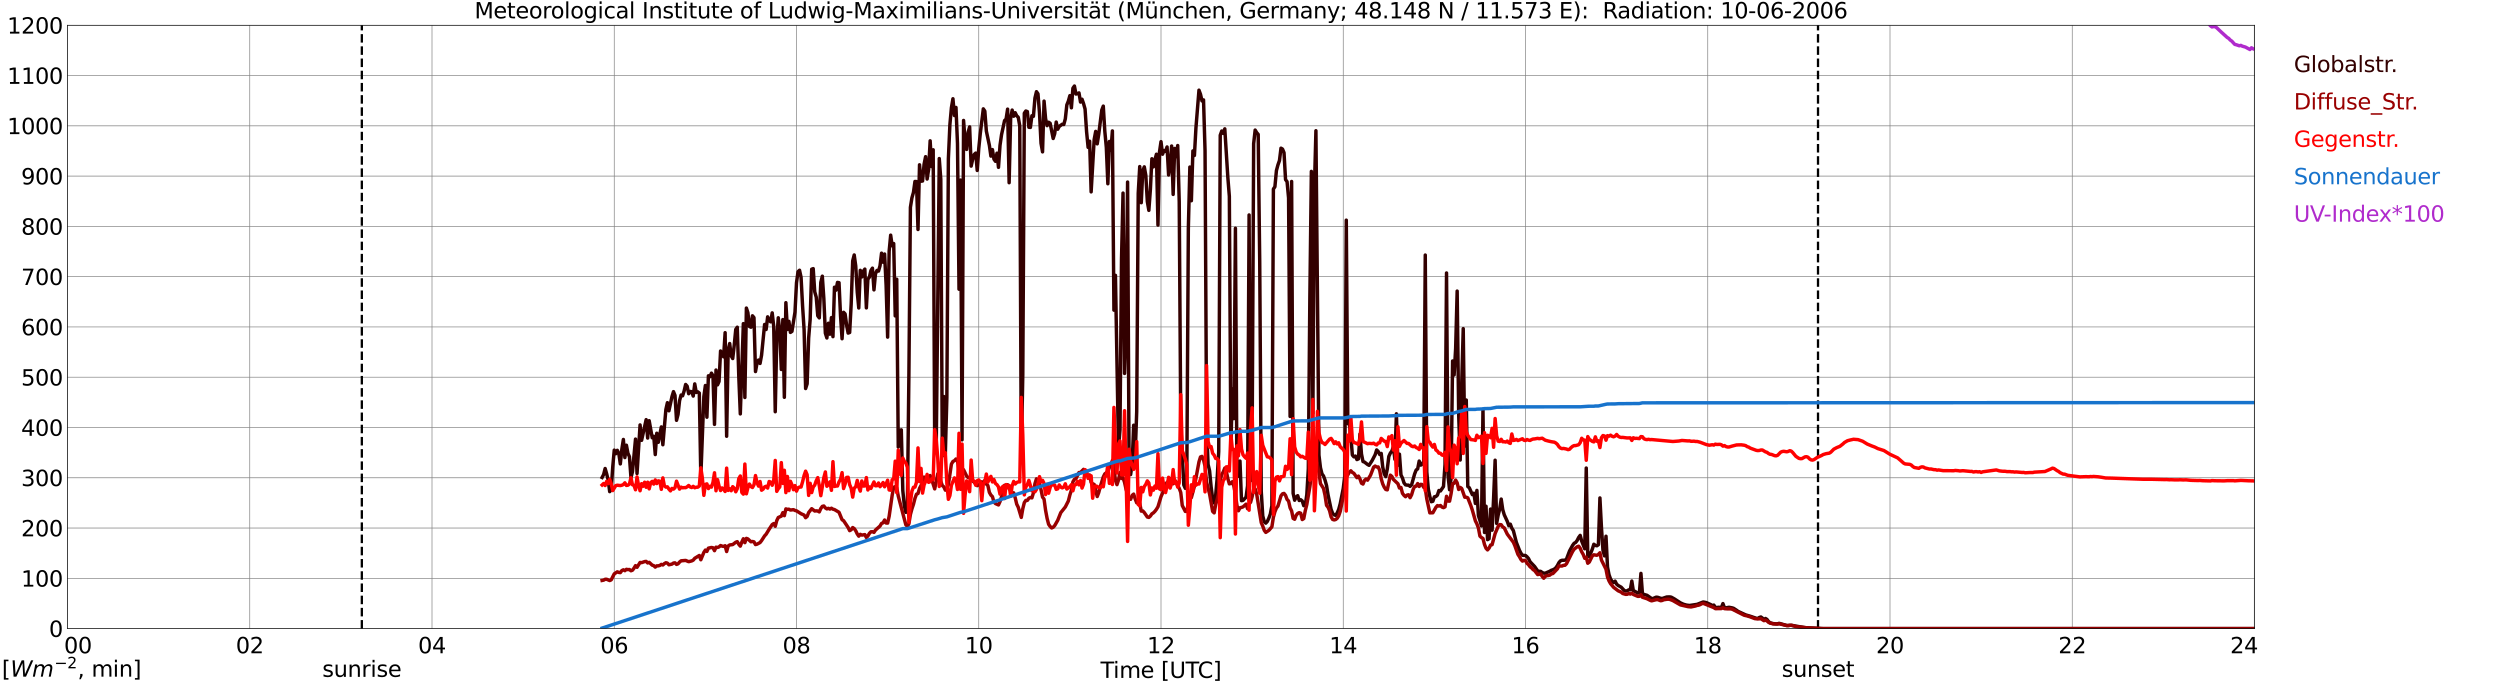 <?xml version="1.0" encoding="utf-8" standalone="no"?>
<!DOCTYPE svg PUBLIC "-//W3C//DTD SVG 1.1//EN"
  "http://www.w3.org/Graphics/SVG/1.1/DTD/svg11.dtd">
<svg xmlns:xlink="http://www.w3.org/1999/xlink" width="1085.4pt" height="296.64pt" viewBox="0 0 1085.4 296.64" xmlns="http://www.w3.org/2000/svg" version="1.1">
 <defs>
  <style type="text/css">*{stroke-linejoin: round; stroke-linecap: butt}</style>
 </defs>
 <g id="figure_1">
  <g id="patch_1">
   <path d="M 0 296.64 
L 1085.4 296.64 
L 1085.4 0 
L 0 0 
z
" style="fill: #ffffff"/>
  </g>
  <g id="axes_1">
   <g id="patch_2">
    <path d="M 29.306 272.909 
L 978.814 272.909 
L 978.814 10.976 
L 29.306 10.976 
z
" style="fill: #ffffff"/>
   </g>
   <g id="patch_3">
    <path d="M 978.814 272.909 
L 978.814 272.909 
L 978.814 10.976 
L 978.814 10.976 
z
" clip-path="url(#p7e16974de4)" style="fill: #d3d3d3; opacity: 0.25; stroke: #d3d3d3; stroke-linejoin: miter"/>
   </g>
   <g id="matplotlib.axis_1">
    <g id="xtick_1">
     <g id="line2d_1">
      <path d="M 29.306 272.909 
L 29.306 10.976 
" clip-path="url(#p7e16974de4)" style="fill: none; stroke: #808080; stroke-width: 0.3; stroke-linecap: square"/>
     </g>
     <g id="line2d_2"/>
     <g id="text_1">
      <!--    00 -->
      <g transform="translate(18.733 283.627) scale(0.095 -0.095)">
       <defs>
        <path id="DejaVuSans-20" transform="scale(0.016)"/>
        <path id="DejaVuSans-30" d="M 2034 4250 
Q 1547 4250 1301 3770 
Q 1056 3291 1056 2328 
Q 1056 1369 1301 889 
Q 1547 409 2034 409 
Q 2525 409 2770 889 
Q 3016 1369 3016 2328 
Q 3016 3291 2770 3770 
Q 2525 4250 2034 4250 
z
M 2034 4750 
Q 2819 4750 3233 4129 
Q 3647 3509 3647 2328 
Q 3647 1150 3233 529 
Q 2819 -91 2034 -91 
Q 1250 -91 836 529 
Q 422 1150 422 2328 
Q 422 3509 836 4129 
Q 1250 4750 2034 4750 
z
" transform="scale(0.016)"/>
       </defs>
       <use xlink:href="#DejaVuSans-20"/>
       <use xlink:href="#DejaVuSans-20" transform="translate(31.787 0)"/>
       <use xlink:href="#DejaVuSans-20" transform="translate(63.574 0)"/>
       <use xlink:href="#DejaVuSans-30" transform="translate(95.361 0)"/>
       <use xlink:href="#DejaVuSans-30" transform="translate(158.984 0)"/>
      </g>
     </g>
    </g>
    <g id="xtick_2">
     <g id="line2d_3">
      <path d="M 108.431 272.909 
L 108.431 10.976 
" clip-path="url(#p7e16974de4)" style="fill: none; stroke: #808080; stroke-width: 0.3; stroke-linecap: square"/>
     </g>
     <g id="line2d_4"/>
     <g id="text_2">
      <!-- 02 -->
      <g transform="translate(102.387 283.627) scale(0.095 -0.095)">
       <defs>
        <path id="DejaVuSans-32" d="M 1228 531 
L 3431 531 
L 3431 0 
L 469 0 
L 469 531 
Q 828 903 1448 1529 
Q 2069 2156 2228 2338 
Q 2531 2678 2651 2914 
Q 2772 3150 2772 3378 
Q 2772 3750 2511 3984 
Q 2250 4219 1831 4219 
Q 1534 4219 1204 4116 
Q 875 4013 500 3803 
L 500 4441 
Q 881 4594 1212 4672 
Q 1544 4750 1819 4750 
Q 2544 4750 2975 4387 
Q 3406 4025 3406 3419 
Q 3406 3131 3298 2873 
Q 3191 2616 2906 2266 
Q 2828 2175 2409 1742 
Q 1991 1309 1228 531 
z
" transform="scale(0.016)"/>
       </defs>
       <use xlink:href="#DejaVuSans-30"/>
       <use xlink:href="#DejaVuSans-32" transform="translate(63.623 0)"/>
      </g>
     </g>
    </g>
    <g id="xtick_3">
     <g id="line2d_5">
      <path d="M 187.557 272.909 
L 187.557 10.976 
" clip-path="url(#p7e16974de4)" style="fill: none; stroke: #808080; stroke-width: 0.3; stroke-linecap: square"/>
     </g>
     <g id="line2d_6"/>
     <g id="text_3">
      <!-- 04 -->
      <g transform="translate(181.513 283.627) scale(0.095 -0.095)">
       <defs>
        <path id="DejaVuSans-34" d="M 2419 4116 
L 825 1625 
L 2419 1625 
L 2419 4116 
z
M 2253 4666 
L 3047 4666 
L 3047 1625 
L 3713 1625 
L 3713 1100 
L 3047 1100 
L 3047 0 
L 2419 0 
L 2419 1100 
L 313 1100 
L 313 1709 
L 2253 4666 
z
" transform="scale(0.016)"/>
       </defs>
       <use xlink:href="#DejaVuSans-30"/>
       <use xlink:href="#DejaVuSans-34" transform="translate(63.623 0)"/>
      </g>
     </g>
    </g>
    <g id="xtick_4">
     <g id="line2d_7">
      <path d="M 266.683 272.909 
L 266.683 10.976 
" clip-path="url(#p7e16974de4)" style="fill: none; stroke: #808080; stroke-width: 0.3; stroke-linecap: square"/>
     </g>
     <g id="line2d_8"/>
     <g id="text_4">
      <!-- 06 -->
      <g transform="translate(260.638 283.627) scale(0.095 -0.095)">
       <defs>
        <path id="DejaVuSans-36" d="M 2113 2584 
Q 1688 2584 1439 2293 
Q 1191 2003 1191 1497 
Q 1191 994 1439 701 
Q 1688 409 2113 409 
Q 2538 409 2786 701 
Q 3034 994 3034 1497 
Q 3034 2003 2786 2293 
Q 2538 2584 2113 2584 
z
M 3366 4563 
L 3366 3988 
Q 3128 4100 2886 4159 
Q 2644 4219 2406 4219 
Q 1781 4219 1451 3797 
Q 1122 3375 1075 2522 
Q 1259 2794 1537 2939 
Q 1816 3084 2150 3084 
Q 2853 3084 3261 2657 
Q 3669 2231 3669 1497 
Q 3669 778 3244 343 
Q 2819 -91 2113 -91 
Q 1303 -91 875 529 
Q 447 1150 447 2328 
Q 447 3434 972 4092 
Q 1497 4750 2381 4750 
Q 2619 4750 2861 4703 
Q 3103 4656 3366 4563 
z
" transform="scale(0.016)"/>
       </defs>
       <use xlink:href="#DejaVuSans-30"/>
       <use xlink:href="#DejaVuSans-36" transform="translate(63.623 0)"/>
      </g>
     </g>
    </g>
    <g id="xtick_5">
     <g id="line2d_9">
      <path d="M 345.808 272.909 
L 345.808 10.976 
" clip-path="url(#p7e16974de4)" style="fill: none; stroke: #808080; stroke-width: 0.3; stroke-linecap: square"/>
     </g>
     <g id="line2d_10"/>
     <g id="text_5">
      <!-- 08 -->
      <g transform="translate(339.764 283.627) scale(0.095 -0.095)">
       <defs>
        <path id="DejaVuSans-38" d="M 2034 2216 
Q 1584 2216 1326 1975 
Q 1069 1734 1069 1313 
Q 1069 891 1326 650 
Q 1584 409 2034 409 
Q 2484 409 2743 651 
Q 3003 894 3003 1313 
Q 3003 1734 2745 1975 
Q 2488 2216 2034 2216 
z
M 1403 2484 
Q 997 2584 770 2862 
Q 544 3141 544 3541 
Q 544 4100 942 4425 
Q 1341 4750 2034 4750 
Q 2731 4750 3128 4425 
Q 3525 4100 3525 3541 
Q 3525 3141 3298 2862 
Q 3072 2584 2669 2484 
Q 3125 2378 3379 2068 
Q 3634 1759 3634 1313 
Q 3634 634 3220 271 
Q 2806 -91 2034 -91 
Q 1263 -91 848 271 
Q 434 634 434 1313 
Q 434 1759 690 2068 
Q 947 2378 1403 2484 
z
M 1172 3481 
Q 1172 3119 1398 2916 
Q 1625 2713 2034 2713 
Q 2441 2713 2670 2916 
Q 2900 3119 2900 3481 
Q 2900 3844 2670 4047 
Q 2441 4250 2034 4250 
Q 1625 4250 1398 4047 
Q 1172 3844 1172 3481 
z
" transform="scale(0.016)"/>
       </defs>
       <use xlink:href="#DejaVuSans-30"/>
       <use xlink:href="#DejaVuSans-38" transform="translate(63.623 0)"/>
      </g>
     </g>
    </g>
    <g id="xtick_6">
     <g id="line2d_11">
      <path d="M 424.934 272.909 
L 424.934 10.976 
" clip-path="url(#p7e16974de4)" style="fill: none; stroke: #808080; stroke-width: 0.3; stroke-linecap: square"/>
     </g>
     <g id="line2d_12"/>
     <g id="text_6">
      <!-- 10 -->
      <g transform="translate(418.89 283.627) scale(0.095 -0.095)">
       <defs>
        <path id="DejaVuSans-31" d="M 794 531 
L 1825 531 
L 1825 4091 
L 703 3866 
L 703 4441 
L 1819 4666 
L 2450 4666 
L 2450 531 
L 3481 531 
L 3481 0 
L 794 0 
L 794 531 
z
" transform="scale(0.016)"/>
       </defs>
       <use xlink:href="#DejaVuSans-31"/>
       <use xlink:href="#DejaVuSans-30" transform="translate(63.623 0)"/>
      </g>
     </g>
    </g>
    <g id="xtick_7">
     <g id="line2d_13">
      <path d="M 504.06 272.909 
L 504.06 10.976 
" clip-path="url(#p7e16974de4)" style="fill: none; stroke: #808080; stroke-width: 0.3; stroke-linecap: square"/>
     </g>
     <g id="line2d_14"/>
     <g id="text_7">
      <!-- 12 -->
      <g transform="translate(498.015 283.627) scale(0.095 -0.095)">
       <use xlink:href="#DejaVuSans-31"/>
       <use xlink:href="#DejaVuSans-32" transform="translate(63.623 0)"/>
      </g>
     </g>
    </g>
    <g id="xtick_8">
     <g id="line2d_15">
      <path d="M 583.185 272.909 
L 583.185 10.976 
" clip-path="url(#p7e16974de4)" style="fill: none; stroke: #808080; stroke-width: 0.3; stroke-linecap: square"/>
     </g>
     <g id="line2d_16"/>
     <g id="text_8">
      <!-- 14 -->
      <g transform="translate(577.141 283.627) scale(0.095 -0.095)">
       <use xlink:href="#DejaVuSans-31"/>
       <use xlink:href="#DejaVuSans-34" transform="translate(63.623 0)"/>
      </g>
     </g>
    </g>
    <g id="xtick_9">
     <g id="line2d_17">
      <path d="M 662.311 272.909 
L 662.311 10.976 
" clip-path="url(#p7e16974de4)" style="fill: none; stroke: #808080; stroke-width: 0.3; stroke-linecap: square"/>
     </g>
     <g id="line2d_18"/>
     <g id="text_9">
      <!-- 16 -->
      <g transform="translate(656.267 283.627) scale(0.095 -0.095)">
       <use xlink:href="#DejaVuSans-31"/>
       <use xlink:href="#DejaVuSans-36" transform="translate(63.623 0)"/>
      </g>
     </g>
    </g>
    <g id="xtick_10">
     <g id="line2d_19">
      <path d="M 741.437 272.909 
L 741.437 10.976 
" clip-path="url(#p7e16974de4)" style="fill: none; stroke: #808080; stroke-width: 0.3; stroke-linecap: square"/>
     </g>
     <g id="line2d_20"/>
     <g id="text_10">
      <!-- 18 -->
      <g transform="translate(735.392 283.627) scale(0.095 -0.095)">
       <use xlink:href="#DejaVuSans-31"/>
       <use xlink:href="#DejaVuSans-38" transform="translate(63.623 0)"/>
      </g>
     </g>
    </g>
    <g id="xtick_11">
     <g id="line2d_21">
      <path d="M 820.562 272.909 
L 820.562 10.976 
" clip-path="url(#p7e16974de4)" style="fill: none; stroke: #808080; stroke-width: 0.3; stroke-linecap: square"/>
     </g>
     <g id="line2d_22"/>
     <g id="text_11">
      <!-- 20 -->
      <g transform="translate(814.518 283.627) scale(0.095 -0.095)">
       <use xlink:href="#DejaVuSans-32"/>
       <use xlink:href="#DejaVuSans-30" transform="translate(63.623 0)"/>
      </g>
     </g>
    </g>
    <g id="xtick_12">
     <g id="line2d_23">
      <path d="M 899.688 272.909 
L 899.688 10.976 
" clip-path="url(#p7e16974de4)" style="fill: none; stroke: #808080; stroke-width: 0.3; stroke-linecap: square"/>
     </g>
     <g id="line2d_24"/>
     <g id="text_12">
      <!-- 22 -->
      <g transform="translate(893.644 283.627) scale(0.095 -0.095)">
       <use xlink:href="#DejaVuSans-32"/>
       <use xlink:href="#DejaVuSans-32" transform="translate(63.623 0)"/>
      </g>
     </g>
    </g>
    <g id="xtick_13">
     <g id="line2d_25">
      <path d="M 978.814 272.909 
L 978.814 10.976 
" clip-path="url(#p7e16974de4)" style="fill: none; stroke: #808080; stroke-width: 0.3; stroke-linecap: square"/>
     </g>
     <g id="line2d_26"/>
     <g id="text_13">
      <!-- 24    -->
      <g transform="translate(968.241 283.627) scale(0.095 -0.095)">
       <use xlink:href="#DejaVuSans-32"/>
       <use xlink:href="#DejaVuSans-34" transform="translate(63.623 0)"/>
       <use xlink:href="#DejaVuSans-20" transform="translate(127.246 0)"/>
       <use xlink:href="#DejaVuSans-20" transform="translate(159.033 0)"/>
       <use xlink:href="#DejaVuSans-20" transform="translate(190.82 0)"/>
      </g>
     </g>
    </g>
    <g id="text_14">
     <!-- Time [UTC] -->
     <g transform="translate(477.806 294.322) scale(0.095 -0.095)">
      <defs>
       <path id="DejaVuSans-54" d="M -19 4666 
L 3928 4666 
L 3928 4134 
L 2272 4134 
L 2272 0 
L 1638 0 
L 1638 4134 
L -19 4134 
L -19 4666 
z
" transform="scale(0.016)"/>
       <path id="DejaVuSans-69" d="M 603 3500 
L 1178 3500 
L 1178 0 
L 603 0 
L 603 3500 
z
M 603 4863 
L 1178 4863 
L 1178 4134 
L 603 4134 
L 603 4863 
z
" transform="scale(0.016)"/>
       <path id="DejaVuSans-6d" d="M 3328 2828 
Q 3544 3216 3844 3400 
Q 4144 3584 4550 3584 
Q 5097 3584 5394 3201 
Q 5691 2819 5691 2113 
L 5691 0 
L 5113 0 
L 5113 2094 
Q 5113 2597 4934 2840 
Q 4756 3084 4391 3084 
Q 3944 3084 3684 2787 
Q 3425 2491 3425 1978 
L 3425 0 
L 2847 0 
L 2847 2094 
Q 2847 2600 2669 2842 
Q 2491 3084 2119 3084 
Q 1678 3084 1418 2786 
Q 1159 2488 1159 1978 
L 1159 0 
L 581 0 
L 581 3500 
L 1159 3500 
L 1159 2956 
Q 1356 3278 1631 3431 
Q 1906 3584 2284 3584 
Q 2666 3584 2933 3390 
Q 3200 3197 3328 2828 
z
" transform="scale(0.016)"/>
       <path id="DejaVuSans-65" d="M 3597 1894 
L 3597 1613 
L 953 1613 
Q 991 1019 1311 708 
Q 1631 397 2203 397 
Q 2534 397 2845 478 
Q 3156 559 3463 722 
L 3463 178 
Q 3153 47 2828 -22 
Q 2503 -91 2169 -91 
Q 1331 -91 842 396 
Q 353 884 353 1716 
Q 353 2575 817 3079 
Q 1281 3584 2069 3584 
Q 2775 3584 3186 3129 
Q 3597 2675 3597 1894 
z
M 3022 2063 
Q 3016 2534 2758 2815 
Q 2500 3097 2075 3097 
Q 1594 3097 1305 2825 
Q 1016 2553 972 2059 
L 3022 2063 
z
" transform="scale(0.016)"/>
       <path id="DejaVuSans-5b" d="M 550 4863 
L 1875 4863 
L 1875 4416 
L 1125 4416 
L 1125 -397 
L 1875 -397 
L 1875 -844 
L 550 -844 
L 550 4863 
z
" transform="scale(0.016)"/>
       <path id="DejaVuSans-55" d="M 556 4666 
L 1191 4666 
L 1191 1831 
Q 1191 1081 1462 751 
Q 1734 422 2344 422 
Q 2950 422 3222 751 
Q 3494 1081 3494 1831 
L 3494 4666 
L 4128 4666 
L 4128 1753 
Q 4128 841 3676 375 
Q 3225 -91 2344 -91 
Q 1459 -91 1007 375 
Q 556 841 556 1753 
L 556 4666 
z
" transform="scale(0.016)"/>
       <path id="DejaVuSans-43" d="M 4122 4306 
L 4122 3641 
Q 3803 3938 3442 4084 
Q 3081 4231 2675 4231 
Q 1875 4231 1450 3742 
Q 1025 3253 1025 2328 
Q 1025 1406 1450 917 
Q 1875 428 2675 428 
Q 3081 428 3442 575 
Q 3803 722 4122 1019 
L 4122 359 
Q 3791 134 3420 21 
Q 3050 -91 2638 -91 
Q 1578 -91 968 557 
Q 359 1206 359 2328 
Q 359 3453 968 4101 
Q 1578 4750 2638 4750 
Q 3056 4750 3426 4639 
Q 3797 4528 4122 4306 
z
" transform="scale(0.016)"/>
       <path id="DejaVuSans-5d" d="M 1947 4863 
L 1947 -844 
L 622 -844 
L 622 -397 
L 1369 -397 
L 1369 4416 
L 622 4416 
L 622 4863 
L 1947 4863 
z
" transform="scale(0.016)"/>
      </defs>
      <use xlink:href="#DejaVuSans-54"/>
      <use xlink:href="#DejaVuSans-69" transform="translate(57.959 0)"/>
      <use xlink:href="#DejaVuSans-6d" transform="translate(85.742 0)"/>
      <use xlink:href="#DejaVuSans-65" transform="translate(183.154 0)"/>
      <use xlink:href="#DejaVuSans-20" transform="translate(244.678 0)"/>
      <use xlink:href="#DejaVuSans-5b" transform="translate(276.465 0)"/>
      <use xlink:href="#DejaVuSans-55" transform="translate(315.479 0)"/>
      <use xlink:href="#DejaVuSans-54" transform="translate(388.672 0)"/>
      <use xlink:href="#DejaVuSans-43" transform="translate(443.881 0)"/>
      <use xlink:href="#DejaVuSans-5d" transform="translate(513.705 0)"/>
     </g>
    </g>
   </g>
   <g id="matplotlib.axis_2">
    <g id="ytick_1">
     <g id="line2d_27">
      <path d="M 29.306 272.909 
L 978.814 272.909 
" clip-path="url(#p7e16974de4)" style="fill: none; stroke: #808080; stroke-width: 0.3; stroke-linecap: square"/>
     </g>
     <g id="line2d_28"/>
     <g id="text_15">
      <!-- 0 -->
      <g transform="translate(21.261 276.518) scale(0.095 -0.095)">
       <use xlink:href="#DejaVuSans-30"/>
      </g>
     </g>
    </g>
    <g id="ytick_2">
     <g id="line2d_29">
      <path d="M 29.306 251.081 
L 978.814 251.081 
" clip-path="url(#p7e16974de4)" style="fill: none; stroke: #808080; stroke-width: 0.3; stroke-linecap: square"/>
     </g>
     <g id="line2d_30"/>
     <g id="text_16">
      <!-- 100 -->
      <g transform="translate(9.173 254.69) scale(0.095 -0.095)">
       <use xlink:href="#DejaVuSans-31"/>
       <use xlink:href="#DejaVuSans-30" transform="translate(63.623 0)"/>
       <use xlink:href="#DejaVuSans-30" transform="translate(127.246 0)"/>
      </g>
     </g>
    </g>
    <g id="ytick_3">
     <g id="line2d_31">
      <path d="M 29.306 229.253 
L 978.814 229.253 
" clip-path="url(#p7e16974de4)" style="fill: none; stroke: #808080; stroke-width: 0.3; stroke-linecap: square"/>
     </g>
     <g id="line2d_32"/>
     <g id="text_17">
      <!-- 200 -->
      <g transform="translate(9.173 232.863) scale(0.095 -0.095)">
       <use xlink:href="#DejaVuSans-32"/>
       <use xlink:href="#DejaVuSans-30" transform="translate(63.623 0)"/>
       <use xlink:href="#DejaVuSans-30" transform="translate(127.246 0)"/>
      </g>
     </g>
    </g>
    <g id="ytick_4">
     <g id="line2d_33">
      <path d="M 29.306 207.426 
L 978.814 207.426 
" clip-path="url(#p7e16974de4)" style="fill: none; stroke: #808080; stroke-width: 0.3; stroke-linecap: square"/>
     </g>
     <g id="line2d_34"/>
     <g id="text_18">
      <!-- 300 -->
      <g transform="translate(9.173 211.035) scale(0.095 -0.095)">
       <defs>
        <path id="DejaVuSans-33" d="M 2597 2516 
Q 3050 2419 3304 2112 
Q 3559 1806 3559 1356 
Q 3559 666 3084 287 
Q 2609 -91 1734 -91 
Q 1441 -91 1130 -33 
Q 819 25 488 141 
L 488 750 
Q 750 597 1062 519 
Q 1375 441 1716 441 
Q 2309 441 2620 675 
Q 2931 909 2931 1356 
Q 2931 1769 2642 2001 
Q 2353 2234 1838 2234 
L 1294 2234 
L 1294 2753 
L 1863 2753 
Q 2328 2753 2575 2939 
Q 2822 3125 2822 3475 
Q 2822 3834 2567 4026 
Q 2313 4219 1838 4219 
Q 1578 4219 1281 4162 
Q 984 4106 628 3988 
L 628 4550 
Q 988 4650 1302 4700 
Q 1616 4750 1894 4750 
Q 2613 4750 3031 4423 
Q 3450 4097 3450 3541 
Q 3450 3153 3228 2886 
Q 3006 2619 2597 2516 
z
" transform="scale(0.016)"/>
       </defs>
       <use xlink:href="#DejaVuSans-33"/>
       <use xlink:href="#DejaVuSans-30" transform="translate(63.623 0)"/>
       <use xlink:href="#DejaVuSans-30" transform="translate(127.246 0)"/>
      </g>
     </g>
    </g>
    <g id="ytick_5">
     <g id="line2d_35">
      <path d="M 29.306 185.598 
L 978.814 185.598 
" clip-path="url(#p7e16974de4)" style="fill: none; stroke: #808080; stroke-width: 0.3; stroke-linecap: square"/>
     </g>
     <g id="line2d_36"/>
     <g id="text_19">
      <!-- 400 -->
      <g transform="translate(9.173 189.207) scale(0.095 -0.095)">
       <use xlink:href="#DejaVuSans-34"/>
       <use xlink:href="#DejaVuSans-30" transform="translate(63.623 0)"/>
       <use xlink:href="#DejaVuSans-30" transform="translate(127.246 0)"/>
      </g>
     </g>
    </g>
    <g id="ytick_6">
     <g id="line2d_37">
      <path d="M 29.306 163.77 
L 978.814 163.77 
" clip-path="url(#p7e16974de4)" style="fill: none; stroke: #808080; stroke-width: 0.3; stroke-linecap: square"/>
     </g>
     <g id="line2d_38"/>
     <g id="text_20">
      <!-- 500 -->
      <g transform="translate(9.173 167.379) scale(0.095 -0.095)">
       <defs>
        <path id="DejaVuSans-35" d="M 691 4666 
L 3169 4666 
L 3169 4134 
L 1269 4134 
L 1269 2991 
Q 1406 3038 1543 3061 
Q 1681 3084 1819 3084 
Q 2600 3084 3056 2656 
Q 3513 2228 3513 1497 
Q 3513 744 3044 326 
Q 2575 -91 1722 -91 
Q 1428 -91 1123 -41 
Q 819 9 494 109 
L 494 744 
Q 775 591 1075 516 
Q 1375 441 1709 441 
Q 2250 441 2565 725 
Q 2881 1009 2881 1497 
Q 2881 1984 2565 2268 
Q 2250 2553 1709 2553 
Q 1456 2553 1204 2497 
Q 953 2441 691 2322 
L 691 4666 
z
" transform="scale(0.016)"/>
       </defs>
       <use xlink:href="#DejaVuSans-35"/>
       <use xlink:href="#DejaVuSans-30" transform="translate(63.623 0)"/>
       <use xlink:href="#DejaVuSans-30" transform="translate(127.246 0)"/>
      </g>
     </g>
    </g>
    <g id="ytick_7">
     <g id="line2d_39">
      <path d="M 29.306 141.942 
L 978.814 141.942 
" clip-path="url(#p7e16974de4)" style="fill: none; stroke: #808080; stroke-width: 0.3; stroke-linecap: square"/>
     </g>
     <g id="line2d_40"/>
     <g id="text_21">
      <!-- 600 -->
      <g transform="translate(9.173 145.551) scale(0.095 -0.095)">
       <use xlink:href="#DejaVuSans-36"/>
       <use xlink:href="#DejaVuSans-30" transform="translate(63.623 0)"/>
       <use xlink:href="#DejaVuSans-30" transform="translate(127.246 0)"/>
      </g>
     </g>
    </g>
    <g id="ytick_8">
     <g id="line2d_41">
      <path d="M 29.306 120.114 
L 978.814 120.114 
" clip-path="url(#p7e16974de4)" style="fill: none; stroke: #808080; stroke-width: 0.3; stroke-linecap: square"/>
     </g>
     <g id="line2d_42"/>
     <g id="text_22">
      <!-- 700 -->
      <g transform="translate(9.173 123.724) scale(0.095 -0.095)">
       <defs>
        <path id="DejaVuSans-37" d="M 525 4666 
L 3525 4666 
L 3525 4397 
L 1831 0 
L 1172 0 
L 2766 4134 
L 525 4134 
L 525 4666 
z
" transform="scale(0.016)"/>
       </defs>
       <use xlink:href="#DejaVuSans-37"/>
       <use xlink:href="#DejaVuSans-30" transform="translate(63.623 0)"/>
       <use xlink:href="#DejaVuSans-30" transform="translate(127.246 0)"/>
      </g>
     </g>
    </g>
    <g id="ytick_9">
     <g id="line2d_43">
      <path d="M 29.306 98.287 
L 978.814 98.287 
" clip-path="url(#p7e16974de4)" style="fill: none; stroke: #808080; stroke-width: 0.3; stroke-linecap: square"/>
     </g>
     <g id="line2d_44"/>
     <g id="text_23">
      <!-- 800 -->
      <g transform="translate(9.173 101.896) scale(0.095 -0.095)">
       <use xlink:href="#DejaVuSans-38"/>
       <use xlink:href="#DejaVuSans-30" transform="translate(63.623 0)"/>
       <use xlink:href="#DejaVuSans-30" transform="translate(127.246 0)"/>
      </g>
     </g>
    </g>
    <g id="ytick_10">
     <g id="line2d_45">
      <path d="M 29.306 76.459 
L 978.814 76.459 
" clip-path="url(#p7e16974de4)" style="fill: none; stroke: #808080; stroke-width: 0.3; stroke-linecap: square"/>
     </g>
     <g id="line2d_46"/>
     <g id="text_24">
      <!-- 900 -->
      <g transform="translate(9.173 80.068) scale(0.095 -0.095)">
       <defs>
        <path id="DejaVuSans-39" d="M 703 97 
L 703 672 
Q 941 559 1184 500 
Q 1428 441 1663 441 
Q 2288 441 2617 861 
Q 2947 1281 2994 2138 
Q 2813 1869 2534 1725 
Q 2256 1581 1919 1581 
Q 1219 1581 811 2004 
Q 403 2428 403 3163 
Q 403 3881 828 4315 
Q 1253 4750 1959 4750 
Q 2769 4750 3195 4129 
Q 3622 3509 3622 2328 
Q 3622 1225 3098 567 
Q 2575 -91 1691 -91 
Q 1453 -91 1209 -44 
Q 966 3 703 97 
z
M 1959 2075 
Q 2384 2075 2632 2365 
Q 2881 2656 2881 3163 
Q 2881 3666 2632 3958 
Q 2384 4250 1959 4250 
Q 1534 4250 1286 3958 
Q 1038 3666 1038 3163 
Q 1038 2656 1286 2365 
Q 1534 2075 1959 2075 
z
" transform="scale(0.016)"/>
       </defs>
       <use xlink:href="#DejaVuSans-39"/>
       <use xlink:href="#DejaVuSans-30" transform="translate(63.623 0)"/>
       <use xlink:href="#DejaVuSans-30" transform="translate(127.246 0)"/>
      </g>
     </g>
    </g>
    <g id="ytick_11">
     <g id="line2d_47">
      <path d="M 29.306 54.631 
L 978.814 54.631 
" clip-path="url(#p7e16974de4)" style="fill: none; stroke: #808080; stroke-width: 0.3; stroke-linecap: square"/>
     </g>
     <g id="line2d_48"/>
     <g id="text_25">
      <!-- 1000 -->
      <g transform="translate(3.128 58.24) scale(0.095 -0.095)">
       <use xlink:href="#DejaVuSans-31"/>
       <use xlink:href="#DejaVuSans-30" transform="translate(63.623 0)"/>
       <use xlink:href="#DejaVuSans-30" transform="translate(127.246 0)"/>
       <use xlink:href="#DejaVuSans-30" transform="translate(190.869 0)"/>
      </g>
     </g>
    </g>
    <g id="ytick_12">
     <g id="line2d_49">
      <path d="M 29.306 32.803 
L 978.814 32.803 
" clip-path="url(#p7e16974de4)" style="fill: none; stroke: #808080; stroke-width: 0.3; stroke-linecap: square"/>
     </g>
     <g id="line2d_50"/>
     <g id="text_26">
      <!-- 1100 -->
      <g transform="translate(3.128 36.413) scale(0.095 -0.095)">
       <use xlink:href="#DejaVuSans-31"/>
       <use xlink:href="#DejaVuSans-31" transform="translate(63.623 0)"/>
       <use xlink:href="#DejaVuSans-30" transform="translate(127.246 0)"/>
       <use xlink:href="#DejaVuSans-30" transform="translate(190.869 0)"/>
      </g>
     </g>
    </g>
    <g id="ytick_13">
     <g id="line2d_51">
      <path d="M 29.306 10.976 
L 978.814 10.976 
" clip-path="url(#p7e16974de4)" style="fill: none; stroke: #808080; stroke-width: 0.3; stroke-linecap: square"/>
     </g>
     <g id="line2d_52"/>
     <g id="text_27">
      <!-- 1200 -->
      <g transform="translate(3.128 14.585) scale(0.095 -0.095)">
       <use xlink:href="#DejaVuSans-31"/>
       <use xlink:href="#DejaVuSans-32" transform="translate(63.623 0)"/>
       <use xlink:href="#DejaVuSans-30" transform="translate(127.246 0)"/>
       <use xlink:href="#DejaVuSans-30" transform="translate(190.869 0)"/>
      </g>
     </g>
    </g>
   </g>
   <g id="line2d_53">
    <path d="M 157.094 272.909 
L 157.094 10.976 
" clip-path="url(#p7e16974de4)" style="fill: none; stroke-dasharray: 3.7,1.6; stroke-dashoffset: 0; stroke: #000000"/>
   </g>
   <g id="line2d_54">
    <path d="M 789.308 272.909 
L 789.308 10.976 
" clip-path="url(#p7e16974de4)" style="fill: none; stroke-dasharray: 3.7,1.6; stroke-dashoffset: 0; stroke: #000000"/>
   </g>
   <g id="line2d_55">
    <path d="M 261.408 207.303 
L 262.067 206.033 
L 262.726 203.411 
L 263.386 205.705 
L 264.045 208.449 
L 264.705 213.446 
L 265.364 212.669 
L 266.023 202.757 
L 266.683 195.427 
L 267.342 196.983 
L 268.002 195.508 
L 268.661 196.859 
L 269.32 201.405 
L 269.98 195.058 
L 270.639 190.799 
L 271.298 198.662 
L 271.958 193.296 
L 272.617 196.778 
L 273.277 198.293 
L 273.936 207.343 
L 274.595 204.804 
L 275.914 190.636 
L 276.573 205.583 
L 277.892 184.491 
L 278.552 191.168 
L 280.53 182.199 
L 281.189 190.184 
L 281.849 182.649 
L 283.167 190.062 
L 283.827 189.407 
L 284.486 197.352 
L 285.145 188.095 
L 285.805 192.028 
L 287.124 185.351 
L 287.783 193.091 
L 289.102 177.777 
L 289.761 174.828 
L 290.42 178.349 
L 291.739 172.206 
L 292.399 170.037 
L 293.058 171.674 
L 293.717 182.485 
L 294.377 179.947 
L 295.036 173.968 
L 295.696 171.51 
L 296.355 171.838 
L 297.014 169.79 
L 297.674 166.924 
L 298.333 167.66 
L 298.992 170.936 
L 299.652 169.954 
L 300.311 170.076 
L 300.971 171.96 
L 301.63 166.677 
L 302.289 170.403 
L 302.949 170.118 
L 303.608 170.65 
L 304.267 206.934 
L 305.586 172.165 
L 306.246 167.374 
L 306.905 181.134 
L 307.564 163.157 
L 308.224 163.565 
L 308.883 162.008 
L 309.543 163.074 
L 310.202 184.247 
L 310.861 160.657 
L 311.521 167.088 
L 312.18 165.612 
L 312.839 152.385 
L 314.158 154.923 
L 314.818 144.439 
L 315.477 189.407 
L 316.136 151.935 
L 316.796 149.15 
L 317.455 154.515 
L 318.114 155.661 
L 318.774 149.888 
L 319.433 143.007 
L 320.093 142.064 
L 320.752 163.523 
L 321.411 179.7 
L 322.73 140.508 
L 323.39 172.575 
L 324.049 133.752 
L 324.708 135.758 
L 325.368 141.737 
L 326.027 142.064 
L 326.686 137.11 
L 327.346 137.889 
L 328.005 161.312 
L 328.665 157.669 
L 329.324 156.316 
L 329.983 157.791 
L 330.643 154.188 
L 331.961 140.877 
L 332.621 143.049 
L 333.28 137.559 
L 333.94 139.198 
L 334.599 139.731 
L 335.258 135.841 
L 335.918 141.696 
L 336.577 178.759 
L 337.236 147.185 
L 337.896 137.97 
L 338.555 143.745 
L 339.215 160.413 
L 339.874 138.749 
L 340.533 172.492 
L 341.193 131.417 
L 341.852 143.049 
L 342.512 139.526 
L 343.171 144.317 
L 343.83 143.867 
L 345.149 135.512 
L 345.808 122.777 
L 346.468 117.945 
L 347.127 117.329 
L 347.787 120.4 
L 348.446 132.851 
L 349.105 143.13 
L 349.765 168.683 
L 350.424 166.636 
L 351.083 146.775 
L 351.743 138.666 
L 352.402 116.88 
L 353.062 116.633 
L 353.721 126.667 
L 354.38 129.042 
L 355.04 137.11 
L 355.699 138.011 
L 356.359 122.612 
L 357.018 119.909 
L 357.677 129.616 
L 358.337 144.645 
L 358.996 146.733 
L 359.655 140.344 
L 360.315 145.096 
L 360.974 137.889 
L 361.634 146.159 
L 362.293 124.7 
L 362.952 125.971 
L 363.612 122.612 
L 364.271 122.736 
L 364.93 137.232 
L 365.59 147.061 
L 366.249 135.595 
L 366.909 136.291 
L 367.568 141.204 
L 368.227 144.605 
L 368.887 144.359 
L 369.546 131.991 
L 370.206 113.276 
L 370.865 110.696 
L 371.524 115.446 
L 372.184 126.872 
L 372.843 133.711 
L 373.502 117.371 
L 374.162 120.237 
L 374.821 117.74 
L 375.481 116.838 
L 376.14 133.67 
L 376.799 121.221 
L 377.459 120.32 
L 378.118 117.451 
L 378.777 116.428 
L 379.437 125.849 
L 380.096 118.886 
L 380.756 117.412 
L 381.415 117.698 
L 382.074 115.365 
L 382.734 109.917 
L 383.393 113.848 
L 384.053 110.285 
L 384.712 123.801 
L 385.371 146.365 
L 386.031 109.098 
L 386.69 102.096 
L 387.349 106.723 
L 388.009 105.741 
L 388.668 137.151 
L 389.328 121.221 
L 389.987 194.115 
L 390.646 186.868 
L 391.306 186.621 
L 391.965 212.996 
L 392.624 219.546 
L 393.284 222.456 
L 393.943 220.121 
L 394.603 163.074 
L 395.262 90.014 
L 395.921 85.878 
L 396.581 83.544 
L 397.24 78.792 
L 397.899 78.834 
L 398.559 99.638 
L 399.218 71.546 
L 399.878 78.67 
L 400.537 78.589 
L 401.196 71.34 
L 401.856 68.023 
L 402.515 77.729 
L 403.175 73.469 
L 403.834 61.142 
L 404.493 72.323 
L 405.153 65.032 
L 405.812 195.058 
L 406.471 194.689 
L 407.79 68.841 
L 408.45 77.769 
L 409.109 197.965 
L 409.768 172.165 
L 410.428 196.9 
L 411.087 172.656 
L 411.746 68.924 
L 412.406 54.099 
L 413.065 46.769 
L 413.725 42.877 
L 414.384 50.167 
L 415.043 46.644 
L 415.703 62.33 
L 416.362 125.561 
L 417.022 78.179 
L 417.681 190.963 
L 418.34 52.298 
L 419 61.02 
L 419.659 64.868 
L 420.318 57.458 
L 420.978 55.081 
L 421.637 72.117 
L 422.297 69.129 
L 422.956 67.082 
L 423.615 66.466 
L 424.275 74.001 
L 424.934 64.502 
L 425.593 58.03 
L 426.912 47.26 
L 427.572 48.242 
L 428.231 56.884 
L 429.55 63.109 
L 430.209 67.778 
L 430.869 64.951 
L 431.528 69.088 
L 432.187 70.029 
L 432.847 66.508 
L 433.506 72.65 
L 434.165 63.109 
L 434.825 58.482 
L 436.144 52.337 
L 436.803 51.724 
L 437.462 47.382 
L 438.122 79.325 
L 438.781 51.396 
L 439.44 47.793 
L 440.1 50.453 
L 440.759 48.939 
L 441.419 50.29 
L 442.078 50.905 
L 442.737 54.673 
L 443.397 198.088 
L 444.056 162.583 
L 444.716 49.144 
L 445.375 48.201 
L 446.034 48.447 
L 446.694 55.245 
L 447.353 55.328 
L 448.012 50.248 
L 448.672 50.495 
L 449.331 42.591 
L 449.991 39.806 
L 450.65 40.749 
L 451.309 49.061 
L 451.969 62.208 
L 452.628 65.934 
L 453.287 43.901 
L 453.947 51.477 
L 454.606 54.548 
L 455.266 53.075 
L 455.925 53.525 
L 457.244 60.119 
L 457.903 58.03 
L 458.563 52.994 
L 459.222 56.105 
L 459.881 54.878 
L 461.2 53.935 
L 461.859 54.057 
L 462.519 51.602 
L 463.178 45.54 
L 463.838 43.901 
L 464.497 41.526 
L 465.156 46.81 
L 465.816 38.291 
L 466.475 37.35 
L 467.134 40.83 
L 467.794 40.666 
L 468.453 40.338 
L 469.113 44.311 
L 469.772 43.082 
L 470.431 44.966 
L 471.091 47.341 
L 471.75 57.17 
L 472.409 63.969 
L 473.069 61.306 
L 473.728 83.298 
L 475.047 60.568 
L 475.706 57.048 
L 476.366 62.452 
L 477.025 58.276 
L 478.344 47.793 
L 479.003 46.073 
L 479.663 56.965 
L 480.322 64.05 
L 480.981 79.777 
L 481.641 61.428 
L 482.3 65.279 
L 482.96 56.842 
L 483.619 134.652 
L 484.278 119.54 
L 485.597 194.73 
L 486.256 186.58 
L 486.916 112.294 
L 487.575 83.83 
L 488.235 162.133 
L 488.894 141.451 
L 489.553 79.039 
L 490.213 205.747 
L 490.872 206.033 
L 491.532 201.364 
L 492.191 184.616 
L 492.85 197.638 
L 493.51 178.759 
L 494.169 83.952 
L 494.828 72.323 
L 495.488 88.008 
L 496.147 74.165 
L 496.807 72.445 
L 497.466 76.132 
L 498.125 87.517 
L 498.785 91.326 
L 499.444 82.396 
L 500.103 68.924 
L 500.763 72.445 
L 501.422 69.374 
L 502.082 66.957 
L 502.741 97.713 
L 503.4 66.017 
L 504.06 61.511 
L 504.719 66.957 
L 505.379 65.362 
L 506.038 65.728 
L 506.697 63.805 
L 507.357 75.968 
L 508.016 71.709 
L 508.675 63.395 
L 509.335 84.404 
L 509.994 64.46 
L 510.654 68.023 
L 511.313 63.19 
L 511.972 87.598 
L 512.632 184.083 
L 513.95 210.538 
L 514.61 212.012 
L 515.269 206.197 
L 515.929 99.269 
L 516.588 72.528 
L 517.247 87.148 
L 517.907 65.525 
L 518.566 67.49 
L 519.226 55.533 
L 520.544 39.151 
L 521.204 40.912 
L 521.863 43.82 
L 522.522 43.37 
L 523.182 65.484 
L 523.841 185.27 
L 524.501 201.611 
L 525.16 204.477 
L 525.819 211.357 
L 526.479 216.475 
L 527.138 218.359 
L 527.797 215.002 
L 528.457 207.426 
L 529.116 196.04 
L 529.776 58.726 
L 530.435 56.884 
L 531.094 57.908 
L 531.754 55.941 
L 533.073 76.95 
L 533.732 85.223 
L 534.391 194.279 
L 535.051 168.808 
L 535.71 181.747 
L 536.369 99.105 
L 537.029 206.524 
L 537.688 206.771 
L 538.348 200.177 
L 539.007 217.377 
L 539.666 217.255 
L 540.985 215.862 
L 541.644 210.907 
L 542.304 93.332 
L 542.963 208.696 
L 543.623 193.133 
L 544.282 62.371 
L 544.941 56.473 
L 545.601 57.58 
L 546.26 58.357 
L 546.919 113.645 
L 547.579 213.24 
L 548.238 224.01 
L 548.898 226.51 
L 549.557 227.123 
L 550.216 226.387 
L 550.876 224.953 
L 551.535 223.152 
L 552.195 219.588 
L 552.854 82.069 
L 553.513 81.086 
L 554.173 74.043 
L 554.832 71.585 
L 555.491 69.701 
L 556.151 64.338 
L 556.81 64.705 
L 557.47 66.303 
L 558.129 77.974 
L 558.788 78.875 
L 559.448 85.961 
L 560.107 180.807 
L 560.766 78.792 
L 561.426 214.183 
L 562.085 217.172 
L 562.745 215.779 
L 563.404 215.207 
L 564.063 217.296 
L 564.723 216.966 
L 565.382 217.499 
L 566.042 219.546 
L 566.701 219.261 
L 567.36 214.755 
L 568.02 203.575 
L 568.679 129.533 
L 569.338 74.412 
L 569.998 179.497 
L 570.657 81.905 
L 571.317 56.762 
L 572.635 197.596 
L 573.295 203.084 
L 573.954 205.747 
L 574.613 206.648 
L 575.273 208.449 
L 575.932 210.824 
L 576.592 214.88 
L 577.91 221.144 
L 578.57 222.864 
L 579.229 223.561 
L 579.889 223.724 
L 580.548 222.701 
L 581.207 221.186 
L 581.867 218.728 
L 583.185 212.053 
L 583.845 206.729 
L 584.504 95.584 
L 585.164 183.919 
L 585.823 183.919 
L 586.482 189.487 
L 587.142 197.555 
L 587.801 198.334 
L 588.46 198.007 
L 589.12 199.522 
L 589.779 199.236 
L 590.439 188.464 
L 591.098 197.105 
L 591.757 200.382 
L 592.417 200.628 
L 593.736 201.652 
L 594.395 202.019 
L 595.714 199.971 
L 597.032 197.433 
L 597.692 195.344 
L 598.351 195.999 
L 599.011 197.311 
L 599.67 196.859 
L 600.329 202.798 
L 600.989 205.788 
L 601.648 206.934 
L 602.307 203.617 
L 602.967 198.171 
L 603.626 196.736 
L 604.286 195.835 
L 604.945 193.993 
L 605.604 199.439 
L 606.264 179.661 
L 606.923 201.979 
L 607.582 197.188 
L 608.242 206.197 
L 608.901 207.548 
L 609.561 209.637 
L 610.22 210.497 
L 610.879 210.619 
L 611.539 210.619 
L 612.198 211.152 
L 612.858 210.497 
L 614.176 205.747 
L 614.836 204.068 
L 615.495 203.575 
L 616.154 200.177 
L 616.814 201.938 
L 617.473 201.569 
L 618.133 200.34 
L 618.792 110.737 
L 619.451 204.887 
L 620.111 212.3 
L 620.77 215.576 
L 621.429 217.826 
L 622.089 217.623 
L 622.748 215.698 
L 623.408 215.576 
L 624.067 214.96 
L 624.726 212.954 
L 625.386 213.16 
L 626.705 211.234 
L 627.364 201.652 
L 628.023 118.517 
L 628.683 206.566 
L 629.342 212.627 
L 630.001 207.711 
L 630.661 156.726 
L 631.32 162.788 
L 631.98 151.319 
L 632.639 126.381 
L 633.298 180.069 
L 633.958 199.727 
L 634.617 166.555 
L 635.276 142.68 
L 635.936 193.665 
L 636.595 173.68 
L 637.255 211.234 
L 637.914 211.767 
L 639.233 214.755 
L 639.892 214.142 
L 640.552 218.564 
L 641.211 212.913 
L 641.87 223.888 
L 642.53 225.935 
L 643.189 228.352 
L 643.848 177.777 
L 644.508 231.178 
L 645.167 219.793 
L 645.827 234.291 
L 646.486 233.881 
L 647.145 221.022 
L 647.805 230.196 
L 648.464 216.189 
L 649.123 199.808 
L 649.783 227.247 
L 650.442 223.644 
L 651.102 221.022 
L 651.761 216.68 
L 652.42 221.227 
L 653.08 223.48 
L 654.399 226.346 
L 655.058 228.23 
L 655.717 227.575 
L 656.377 229.336 
L 657.036 230.36 
L 658.355 235.52 
L 659.674 238.877 
L 660.333 240.187 
L 660.992 241.088 
L 662.311 241.171 
L 662.97 241.743 
L 663.63 242.522 
L 664.289 243.874 
L 666.267 245.962 
L 667.586 247.846 
L 668.246 248.051 
L 668.905 248.051 
L 669.564 248.584 
L 670.224 248.828 
L 670.883 248.87 
L 672.861 248.01 
L 673.521 247.6 
L 674.18 247.394 
L 674.839 247.067 
L 675.499 246.495 
L 676.158 245.552 
L 676.817 244.284 
L 677.477 243.505 
L 678.136 243.26 
L 679.455 243.219 
L 680.114 242.728 
L 681.433 239.205 
L 682.752 236.788 
L 683.411 235.887 
L 684.071 235.52 
L 684.73 234.66 
L 685.389 233.348 
L 686.049 232.447 
L 686.708 234.904 
L 688.027 238.264 
L 688.686 203.208 
L 689.346 241.457 
L 690.005 241.743 
L 691.324 238.386 
L 691.983 236.297 
L 692.643 236.788 
L 693.302 236.952 
L 693.961 236.502 
L 694.621 216.189 
L 695.28 228.884 
L 695.939 238.919 
L 696.599 241.335 
L 697.258 232.816 
L 697.918 246.207 
L 698.577 249.525 
L 699.236 251.367 
L 699.896 252.391 
L 700.555 252.923 
L 701.215 252.31 
L 701.874 253.62 
L 702.533 254.194 
L 703.852 254.931 
L 705.171 256.363 
L 705.83 256.61 
L 706.49 256.488 
L 707.149 256.077 
L 707.808 256.077 
L 708.468 252.268 
L 709.127 256.488 
L 709.786 256.732 
L 711.105 257.511 
L 711.765 257.306 
L 712.424 248.951 
L 713.083 257.675 
L 713.743 258.083 
L 715.062 258.452 
L 717.04 259.845 
L 717.699 259.845 
L 719.018 259.271 
L 719.677 259.312 
L 720.996 259.762 
L 721.655 259.845 
L 723.633 259.19 
L 724.952 259.149 
L 725.612 259.271 
L 726.93 260.009 
L 729.568 261.729 
L 730.887 262.342 
L 732.205 262.711 
L 733.524 262.875 
L 736.821 262.383 
L 739.459 261.36 
L 740.777 261.606 
L 742.756 262.508 
L 743.415 262.916 
L 744.074 262.711 
L 744.734 263.654 
L 745.393 263.776 
L 746.052 263.654 
L 747.371 263.735 
L 748.031 262.056 
L 748.69 263.859 
L 749.349 263.898 
L 750.668 263.654 
L 751.987 263.898 
L 752.646 264.103 
L 753.965 264.963 
L 754.624 265.455 
L 757.921 266.972 
L 759.899 267.544 
L 762.537 268.445 
L 763.196 268.486 
L 763.856 268.076 
L 764.515 267.871 
L 765.174 268.362 
L 765.834 269.058 
L 766.493 268.526 
L 767.153 268.936 
L 767.812 269.838 
L 768.471 270.37 
L 769.79 270.739 
L 771.109 270.861 
L 771.768 270.82 
L 772.428 270.615 
L 775.725 271.558 
L 777.703 271.475 
L 783.637 272.498 
L 791.55 272.909 
L 978.154 272.909 
L 978.154 272.909 
" clip-path="url(#p7e16974de4)" style="fill: none; stroke: #330000; stroke-width: 1.5; stroke-linecap: square"/>
   </g>
   <g id="line2d_56">
    <path d="M 261.408 252.004 
L 262.067 251.878 
L 262.726 251.5 
L 263.386 251.5 
L 264.705 252.046 
L 265.364 251.753 
L 266.683 249.149 
L 268.002 248.27 
L 268.661 248.521 
L 269.32 248.604 
L 269.98 247.724 
L 270.639 247.388 
L 271.298 247.765 
L 271.958 247.178 
L 272.617 247.303 
L 273.277 247.261 
L 273.936 247.807 
L 274.595 247.556 
L 275.255 246.674 
L 275.914 245.583 
L 276.573 246.296 
L 277.892 244.197 
L 278.552 244.282 
L 279.87 243.819 
L 280.53 243.736 
L 281.189 244.406 
L 281.849 244.155 
L 283.167 245.373 
L 283.827 245.583 
L 284.486 246.211 
L 285.145 245.666 
L 285.805 245.666 
L 286.464 245.497 
L 287.124 245.037 
L 287.783 245.288 
L 288.442 244.701 
L 289.102 244.323 
L 289.761 244.491 
L 290.42 245.205 
L 291.739 244.91 
L 292.399 244.45 
L 293.058 244.365 
L 293.717 245.037 
L 294.377 244.784 
L 295.036 244.028 
L 295.696 243.483 
L 297.674 243.315 
L 298.992 243.86 
L 300.311 243.524 
L 300.971 243.19 
L 301.63 242.391 
L 303.608 241.176 
L 304.267 243.022 
L 305.586 239.831 
L 306.246 238.825 
L 306.905 239.412 
L 307.564 237.984 
L 308.883 237.69 
L 309.543 237.816 
L 310.202 239.076 
L 310.861 237.565 
L 311.521 237.69 
L 312.18 237.439 
L 312.839 236.852 
L 313.499 237.103 
L 314.158 237.229 
L 314.818 236.934 
L 315.477 239.453 
L 316.136 237.061 
L 316.796 236.598 
L 318.114 236.43 
L 319.433 235.424 
L 320.093 235.173 
L 320.752 236.306 
L 321.411 237.103 
L 322.071 235.339 
L 322.73 233.914 
L 323.39 235.592 
L 324.049 233.745 
L 324.708 233.996 
L 326.027 235.214 
L 326.686 235.088 
L 327.346 235.256 
L 328.005 236.43 
L 328.665 236.264 
L 329.983 235.551 
L 330.643 234.71 
L 331.961 232.654 
L 332.621 231.94 
L 333.94 229.758 
L 335.258 227.743 
L 335.918 227.322 
L 336.577 228.498 
L 337.236 226.021 
L 337.896 224.678 
L 339.215 224.091 
L 339.874 222.578 
L 340.533 223.879 
L 341.193 220.941 
L 341.852 221.151 
L 342.512 221.068 
L 343.171 221.445 
L 344.49 221.277 
L 345.149 221.614 
L 345.808 221.782 
L 347.787 223.041 
L 349.105 223.628 
L 349.765 224.761 
L 350.424 224.215 
L 351.083 222.537 
L 352.402 220.858 
L 353.721 221.865 
L 354.38 221.782 
L 355.04 221.865 
L 355.699 222.242 
L 356.359 220.773 
L 357.018 219.85 
L 357.677 219.682 
L 358.337 220.522 
L 358.996 220.941 
L 359.655 220.69 
L 360.315 221.026 
L 360.974 220.649 
L 361.634 221.068 
L 362.293 221.236 
L 364.271 222.41 
L 365.59 225.643 
L 366.249 226.062 
L 367.568 228.035 
L 368.227 229.044 
L 368.887 230.386 
L 369.546 230.009 
L 370.206 229.044 
L 370.865 229.504 
L 371.524 230.428 
L 372.184 231.814 
L 372.843 232.778 
L 373.502 231.982 
L 374.162 232.318 
L 375.481 232.108 
L 376.14 233.368 
L 376.799 232.696 
L 377.459 231.563 
L 378.118 230.89 
L 378.777 230.849 
L 379.437 231.141 
L 380.096 230.135 
L 382.074 228.371 
L 382.734 227.239 
L 383.393 226.988 
L 384.053 225.77 
L 384.712 227.071 
L 385.371 227.112 
L 386.031 224.174 
L 387.349 214.982 
L 388.009 211.54 
L 388.668 211.287 
L 389.328 211.75 
L 389.987 215.36 
L 393.284 227.867 
L 393.943 228.54 
L 394.603 227.407 
L 395.262 223.377 
L 395.921 220.941 
L 396.581 218.968 
L 397.24 216.366 
L 397.899 214.561 
L 398.559 214.269 
L 399.218 212.042 
L 399.878 210.741 
L 400.537 209.735 
L 401.196 207.131 
L 401.856 207.594 
L 402.515 208.6 
L 403.175 207.888 
L 403.834 206.461 
L 404.493 208.139 
L 405.812 212.254 
L 407.131 205.705 
L 407.79 205.284 
L 408.45 208.936 
L 409.109 210.783 
L 409.768 211.372 
L 410.428 212.8 
L 411.087 212.042 
L 411.746 210.449 
L 413.065 201.506 
L 413.725 200.331 
L 414.384 200.037 
L 415.043 199.282 
L 415.703 199.912 
L 416.362 204.488 
L 417.022 205.452 
L 417.681 203.732 
L 418.34 203.942 
L 419.659 206.67 
L 420.318 207.343 
L 420.978 207.384 
L 421.637 207.845 
L 422.297 208.895 
L 422.956 209.357 
L 424.275 210.868 
L 425.593 210.154 
L 426.253 209.189 
L 426.912 209.567 
L 427.572 208.558 
L 428.231 210.154 
L 428.89 210.783 
L 429.55 213.764 
L 430.209 214.939 
L 430.869 215.611 
L 431.528 217.92 
L 432.187 218.634 
L 433.506 219.221 
L 434.165 217.752 
L 435.484 213.596 
L 436.144 210.7 
L 436.803 211.287 
L 437.462 210.449 
L 438.122 212.169 
L 438.781 212.8 
L 439.44 213.891 
L 440.1 213.974 
L 440.759 216.115 
L 441.419 218.885 
L 442.078 220.228 
L 443.397 224.637 
L 444.056 220.858 
L 444.716 218.213 
L 445.375 217.248 
L 446.034 217.248 
L 446.694 216.325 
L 447.353 215.989 
L 448.012 216.157 
L 448.672 213.974 
L 449.331 209.986 
L 449.991 207.888 
L 450.65 208.812 
L 451.309 210.071 
L 451.969 212.631 
L 452.628 215.82 
L 453.287 216.702 
L 453.947 221.531 
L 454.606 225.056 
L 455.266 227.616 
L 455.925 228.581 
L 456.584 229.212 
L 457.244 228.917 
L 457.903 228.203 
L 459.222 225.896 
L 460.541 222.578 
L 462.519 220.103 
L 463.838 217.499 
L 464.497 214.897 
L 465.156 212.8 
L 465.816 209.189 
L 466.475 208.098 
L 467.134 207.803 
L 468.453 205.16 
L 469.113 205.116 
L 470.431 203.774 
L 471.091 204.488 
L 471.75 206.039 
L 472.409 206.585 
L 473.069 206.208 
L 473.728 209.482 
L 474.388 210.027 
L 475.047 210.322 
L 476.366 215.569 
L 477.025 213.847 
L 477.685 211.328 
L 479.003 207.089 
L 479.663 205.747 
L 480.322 205.243 
L 480.981 204.992 
L 481.641 203.018 
L 482.3 201.886 
L 482.96 199.912 
L 483.619 203.143 
L 484.278 208.558 
L 484.938 210.405 
L 485.597 208.434 
L 486.256 205.116 
L 486.916 207.72 
L 487.575 207.384 
L 488.235 209.44 
L 488.894 212.463 
L 490.213 216.283 
L 490.872 216.785 
L 491.532 215.065 
L 492.191 214.52 
L 492.85 216.619 
L 493.51 218.298 
L 494.169 218.171 
L 494.828 218.507 
L 495.488 221.908 
L 496.147 221.823 
L 496.807 222.537 
L 498.125 224.469 
L 498.785 224.637 
L 499.444 224.047 
L 500.103 223.083 
L 500.763 222.663 
L 501.422 221.991 
L 502.082 221.109 
L 502.741 220.018 
L 504.06 215.652 
L 505.379 212.588 
L 506.038 210.364 
L 506.697 209.399 
L 507.357 209.65 
L 508.016 207.845 
L 508.675 207.803 
L 509.335 210.027 
L 509.994 208.349 
L 511.972 212.001 
L 512.632 213.806 
L 513.291 219.472 
L 514.61 222.033 
L 515.269 221.991 
L 515.929 218.339 
L 516.588 215.528 
L 517.247 216.03 
L 518.566 211.119 
L 520.544 200.541 
L 521.204 198.4 
L 521.863 198.149 
L 522.522 199.659 
L 523.182 202.431 
L 523.841 209.314 
L 525.16 214.52 
L 526.479 222.033 
L 527.138 222.663 
L 527.797 219.095 
L 528.457 216.744 
L 529.116 213.891 
L 529.776 208.434 
L 530.435 205.998 
L 531.094 204.865 
L 531.754 203.228 
L 532.413 204.614 
L 533.073 207.762 
L 533.732 210.071 
L 534.391 209.903 
L 535.051 209.146 
L 535.71 211.119 
L 536.369 214.561 
L 537.029 219.431 
L 537.688 221.74 
L 538.348 220.439 
L 539.007 220.313 
L 539.666 220.059 
L 540.985 218.885 
L 541.644 220.858 
L 542.304 218.802 
L 542.963 218.045 
L 543.623 215.652 
L 544.282 212.378 
L 544.941 212.254 
L 545.601 214.478 
L 547.579 226.902 
L 548.238 228.413 
L 548.898 230.262 
L 549.557 231.141 
L 550.876 230.262 
L 552.195 228.749 
L 552.854 224.552 
L 553.513 222.159 
L 554.173 220.564 
L 554.832 219.725 
L 556.151 215.275 
L 556.81 214.393 
L 557.47 214.225 
L 558.129 215.065 
L 558.788 216.829 
L 559.448 217.543 
L 560.107 220.481 
L 560.766 221.823 
L 561.426 225.056 
L 562.085 225.433 
L 562.745 223.713 
L 563.404 222.914 
L 564.063 222.578 
L 564.723 222.832 
L 565.382 225.56 
L 566.042 225.139 
L 566.701 221.697 
L 567.36 219.053 
L 568.679 211.372 
L 569.338 206.712 
L 569.998 203.732 
L 570.657 198.526 
L 571.317 196.344 
L 571.976 202.01 
L 572.635 205.201 
L 573.295 209.986 
L 574.613 212.042 
L 575.273 215.024 
L 575.932 219.389 
L 576.592 220.228 
L 577.251 221.74 
L 577.91 224.384 
L 578.57 225.516 
L 579.229 225.728 
L 579.889 225.56 
L 580.548 225.014 
L 581.207 223.964 
L 581.867 222.033 
L 583.185 215.443 
L 584.504 207.257 
L 585.823 205.033 
L 586.482 204.402 
L 587.142 205.116 
L 587.801 205.494 
L 589.12 207.384 
L 589.779 206.712 
L 590.439 207.93 
L 591.098 209.776 
L 591.757 210.154 
L 592.417 208.558 
L 593.076 207.971 
L 593.736 208.475 
L 595.054 206.251 
L 596.373 202.809 
L 597.032 202.346 
L 597.692 202.765 
L 598.351 202.724 
L 599.011 204.234 
L 599.67 207.888 
L 600.329 210.113 
L 600.989 211.54 
L 601.648 212.505 
L 602.307 212.673 
L 603.626 206.293 
L 604.286 206.838 
L 604.945 208.139 
L 606.923 210.027 
L 607.582 211.874 
L 608.242 211.664 
L 608.901 214.183 
L 609.561 215.065 
L 610.22 215.652 
L 610.879 214.939 
L 611.539 214.814 
L 612.198 216.074 
L 612.858 214.814 
L 613.517 212.588 
L 614.176 211.204 
L 614.836 211.077 
L 615.495 209.944 
L 616.154 211.204 
L 616.814 210.281 
L 617.473 210.364 
L 618.133 211.623 
L 618.792 212.001 
L 619.451 216.576 
L 620.77 222.663 
L 622.089 222.622 
L 623.408 220.271 
L 624.067 219.514 
L 624.726 219.725 
L 625.386 219.472 
L 626.045 220.145 
L 626.705 220.396 
L 627.364 220.059 
L 628.023 215.484 
L 628.683 217.543 
L 629.342 217.584 
L 630.001 214.31 
L 630.661 210.027 
L 631.32 209.818 
L 631.98 208.434 
L 632.639 209.608 
L 633.298 212.505 
L 633.958 211.623 
L 634.617 212.086 
L 635.936 215.862 
L 636.595 215.862 
L 637.255 216.157 
L 638.573 219.514 
L 639.233 221.487 
L 640.552 226.147 
L 641.211 227.448 
L 641.87 229.253 
L 642.53 232.778 
L 643.189 233.368 
L 643.848 233.787 
L 644.508 236.389 
L 645.167 238.026 
L 645.827 238.74 
L 646.486 237.984 
L 647.145 236.642 
L 647.805 236.474 
L 649.123 231.646 
L 650.442 228.54 
L 651.102 227.743 
L 651.761 227.826 
L 652.42 228.791 
L 653.08 229.17 
L 654.399 231.899 
L 655.717 233.66 
L 657.036 235.424 
L 657.695 236.934 
L 659.014 240.671 
L 659.674 241.678 
L 660.333 242.896 
L 660.992 243.609 
L 661.652 243.273 
L 662.311 243.358 
L 662.97 244.574 
L 663.63 245.161 
L 664.289 246.087 
L 664.949 246.547 
L 665.608 247.303 
L 666.267 247.724 
L 667.586 249.444 
L 668.246 249.361 
L 668.905 249.149 
L 669.564 250.241 
L 670.224 251.04 
L 670.883 250.284 
L 671.542 249.863 
L 672.202 249.863 
L 672.861 249.695 
L 673.521 249.149 
L 674.18 249.025 
L 676.158 246.967 
L 676.817 245.707 
L 678.136 245.751 
L 678.796 245.456 
L 679.455 245.415 
L 680.114 244.742 
L 682.752 239.453 
L 683.411 238.447 
L 684.73 237.397 
L 685.389 237.144 
L 686.049 238.026 
L 686.708 239.58 
L 687.368 240.713 
L 688.027 242.391 
L 688.686 241.931 
L 689.346 244.533 
L 690.005 244.028 
L 691.324 241.341 
L 691.983 240.881 
L 693.302 241.09 
L 693.961 240.713 
L 694.621 239.999 
L 695.28 243.147 
L 697.258 247.135 
L 697.918 250.535 
L 698.577 252.214 
L 699.236 253.39 
L 700.555 254.984 
L 702.533 256.497 
L 703.852 257.084 
L 704.511 257.671 
L 705.83 258.048 
L 706.49 258.007 
L 707.149 257.671 
L 707.808 257.924 
L 708.468 257.546 
L 709.127 258.092 
L 711.105 258.93 
L 711.765 258.889 
L 712.424 258.217 
L 713.083 259.308 
L 715.062 259.939 
L 716.38 260.609 
L 717.04 260.862 
L 719.018 260.358 
L 719.677 260.316 
L 720.996 260.821 
L 721.655 260.694 
L 722.315 260.399 
L 723.633 260.19 
L 724.293 260.148 
L 724.952 260.231 
L 726.271 260.735 
L 729.568 262.624 
L 732.865 263.381 
L 734.184 263.505 
L 736.162 263.086 
L 736.821 262.835 
L 737.48 262.75 
L 738.14 262.499 
L 738.799 262.122 
L 739.459 261.953 
L 740.777 262.458 
L 742.096 263.003 
L 744.074 263.8 
L 744.734 264.261 
L 747.371 264.219 
L 748.031 263.842 
L 748.69 264.261 
L 750.009 264.346 
L 751.327 264.346 
L 751.987 264.472 
L 757.262 267.116 
L 758.581 267.41 
L 759.899 267.829 
L 761.218 268.334 
L 761.878 268.585 
L 763.196 268.711 
L 764.515 268.626 
L 765.834 269.467 
L 766.493 269.257 
L 767.153 269.552 
L 767.812 270.18 
L 768.471 270.516 
L 769.79 270.853 
L 771.768 270.936 
L 772.428 270.809 
L 775.725 271.608 
L 776.384 271.649 
L 777.043 271.481 
L 777.703 271.481 
L 778.362 271.608 
L 779.681 272.027 
L 784.956 272.614 
L 790.89 272.909 
L 978.154 272.909 
L 978.154 272.909 
" clip-path="url(#p7e16974de4)" style="fill: none; stroke: #990000; stroke-width: 1.5; stroke-linecap: square"/>
   </g>
   <g id="line2d_57">
    <path d="M 261.408 210.562 
L 262.067 209.92 
L 262.726 210.798 
L 263.386 208.986 
L 264.045 209.973 
L 264.705 208.126 
L 265.364 210.012 
L 266.023 212.979 
L 267.342 210.833 
L 268.002 210.66 
L 269.32 210.815 
L 269.98 210.669 
L 270.639 210.381 
L 271.298 209.626 
L 271.958 210.752 
L 272.617 210.656 
L 273.277 210.158 
L 273.936 207.358 
L 274.595 210.468 
L 275.255 210.737 
L 275.914 212.636 
L 276.573 207.076 
L 277.233 210.756 
L 277.892 213.057 
L 278.552 209.995 
L 279.211 211.119 
L 279.87 209.362 
L 280.53 211.555 
L 281.189 209.364 
L 281.849 212.247 
L 282.508 209.541 
L 283.167 208.991 
L 283.827 210.169 
L 284.486 208.362 
L 285.145 209.947 
L 285.805 208.761 
L 286.464 208.921 
L 287.124 212.45 
L 287.783 207.484 
L 288.442 210.92 
L 289.102 211.488 
L 289.761 211.363 
L 290.42 212.359 
L 291.08 213.116 
L 291.739 212.053 
L 292.399 212.35 
L 293.058 211.758 
L 293.717 208.908 
L 295.036 212.35 
L 295.696 211.492 
L 296.355 211.787 
L 297.014 211.697 
L 297.674 211.741 
L 298.333 211.352 
L 298.992 210.78 
L 299.652 211.431 
L 300.311 211.662 
L 300.971 211.154 
L 301.63 211.763 
L 302.289 211.525 
L 302.949 211.531 
L 303.608 211.007 
L 304.267 203.106 
L 304.927 207.443 
L 305.586 215.061 
L 306.246 210.316 
L 306.905 210.08 
L 307.564 212.125 
L 308.224 211.125 
L 308.883 211.483 
L 309.543 209.458 
L 310.202 205.265 
L 310.861 213.064 
L 311.521 208.253 
L 312.18 211.014 
L 312.839 212.97 
L 313.499 211.843 
L 314.158 212.437 
L 314.818 213.387 
L 315.477 203.246 
L 316.136 212.92 
L 316.796 212.171 
L 317.455 213.057 
L 318.114 211.296 
L 318.774 211.946 
L 319.433 213.513 
L 320.093 212.175 
L 320.752 207.799 
L 321.411 206.651 
L 322.071 213.81 
L 322.73 214.526 
L 323.39 201.477 
L 324.049 214.384 
L 324.708 211.752 
L 325.368 210.156 
L 326.027 211.241 
L 326.686 211.654 
L 327.346 210.508 
L 328.005 206.472 
L 328.665 209.569 
L 329.324 211.055 
L 329.983 209.047 
L 330.643 212.832 
L 331.302 212.374 
L 331.961 211.392 
L 332.621 211.119 
L 333.28 211.9 
L 333.94 209.052 
L 334.599 209.296 
L 335.258 210.676 
L 335.918 208.589 
L 336.577 199.912 
L 337.236 213.332 
L 337.896 212.182 
L 338.555 211.409 
L 339.215 200.853 
L 339.874 209.879 
L 340.533 204.18 
L 341.193 213.871 
L 341.852 206.871 
L 342.512 213.024 
L 343.171 208.96 
L 343.83 210.484 
L 344.49 212.601 
L 345.149 210.833 
L 345.808 213.23 
L 346.468 211.761 
L 347.127 211.466 
L 347.787 211.448 
L 348.446 209.163 
L 349.105 206.432 
L 349.765 204.562 
L 350.424 206.12 
L 351.083 215.078 
L 351.743 209.844 
L 352.402 213.852 
L 353.062 211.451 
L 353.721 210.612 
L 354.38 208.72 
L 355.04 207.369 
L 355.699 210.881 
L 356.359 215.19 
L 357.677 207.38 
L 358.337 204.9 
L 358.996 211.112 
L 359.655 210.477 
L 360.315 209.191 
L 360.974 212.885 
L 361.634 200.445 
L 362.293 211.204 
L 362.952 211.036 
L 363.612 210.99 
L 364.271 209.218 
L 364.93 208.087 
L 365.59 205.203 
L 366.249 212.097 
L 366.909 210.156 
L 367.568 207.281 
L 368.227 207.203 
L 368.887 210.42 
L 369.546 211.964 
L 370.206 215.825 
L 370.865 211.968 
L 371.524 211.333 
L 372.184 208.58 
L 372.843 211.479 
L 373.502 213.216 
L 374.162 208.825 
L 374.821 211.029 
L 375.481 210.97 
L 376.14 207.353 
L 376.799 212.723 
L 377.459 211.387 
L 378.118 212.049 
L 379.437 209.244 
L 380.096 210.909 
L 380.756 210.874 
L 381.415 209.693 
L 382.074 211.298 
L 382.734 210.571 
L 383.393 209.497 
L 384.053 211.341 
L 384.712 210.091 
L 385.371 208.497 
L 386.031 212.719 
L 386.69 212.828 
L 387.349 208.272 
L 388.009 207.917 
L 388.668 200.218 
L 389.328 213.863 
L 389.987 195.405 
L 390.646 205.592 
L 391.306 206.406 
L 391.965 198.865 
L 392.624 200.321 
L 393.284 201.023 
L 393.943 202.877 
L 394.603 226.728 
L 395.262 218.117 
L 395.921 213.232 
L 396.581 211.564 
L 397.24 211.49 
L 397.899 209.399 
L 398.559 194.471 
L 399.218 209.128 
L 399.878 203.368 
L 400.537 214.081 
L 401.196 210.532 
L 401.856 209.01 
L 402.515 205.959 
L 403.175 209.414 
L 403.834 209.102 
L 404.493 207.897 
L 405.153 208.262 
L 405.812 186.536 
L 406.471 190.699 
L 407.131 198.928 
L 407.79 211.208 
L 408.45 209.427 
L 409.109 190.227 
L 409.768 197.324 
L 410.428 196.577 
L 411.087 209.816 
L 411.746 216.781 
L 412.406 215.166 
L 413.065 210.667 
L 414.384 207.476 
L 415.043 208.571 
L 415.703 212.511 
L 416.362 188.121 
L 417.022 212.45 
L 417.681 192.79 
L 418.34 222.871 
L 419 214.954 
L 419.659 208.805 
L 420.318 209.619 
L 420.978 213.465 
L 421.637 199.747 
L 422.297 208.545 
L 422.956 208.884 
L 423.615 210.667 
L 424.275 208.709 
L 424.934 208.371 
L 425.593 209.27 
L 426.253 217.372 
L 426.912 209.975 
L 427.572 209.237 
L 428.231 205.817 
L 428.89 209.331 
L 429.55 207.866 
L 430.209 206.83 
L 430.869 209.237 
L 431.528 208.203 
L 432.187 209.901 
L 432.847 210.416 
L 433.506 211.405 
L 434.165 214.55 
L 434.825 211.865 
L 435.484 211.11 
L 436.144 216.458 
L 436.803 210.392 
L 437.462 211.625 
L 438.122 210.772 
L 438.781 215.362 
L 439.44 210.933 
L 440.1 209.021 
L 440.759 210.132 
L 441.419 209.462 
L 442.078 209.22 
L 442.737 209.218 
L 443.397 172.534 
L 444.056 188.859 
L 444.716 214.858 
L 445.375 211.431 
L 446.034 210.438 
L 446.694 208.567 
L 448.012 213.101 
L 448.672 211.824 
L 449.331 213.502 
L 449.991 212.472 
L 450.65 210.115 
L 451.309 206.939 
L 451.969 209.242 
L 452.628 208.545 
L 453.287 209.851 
L 453.947 214.72 
L 454.606 210.263 
L 455.266 214.131 
L 455.925 211.675 
L 456.584 210.209 
L 457.244 210.564 
L 457.903 210.558 
L 458.563 212.463 
L 459.222 212.234 
L 459.881 210.551 
L 460.541 211.481 
L 461.2 211.806 
L 461.859 211.499 
L 462.519 210.051 
L 463.178 212.326 
L 464.497 211.287 
L 465.156 210.446 
L 465.816 213.07 
L 466.475 210.523 
L 467.134 210.392 
L 467.794 208.969 
L 468.453 210.519 
L 469.113 208.63 
L 469.772 211.896 
L 470.431 210.182 
L 471.091 203.918 
L 471.75 204.431 
L 472.409 207.703 
L 473.069 206.629 
L 473.728 206.57 
L 474.388 216.296 
L 475.047 211.435 
L 475.706 210.994 
L 476.366 211.176 
L 477.025 211.712 
L 477.685 211.789 
L 478.344 210.994 
L 479.003 211.344 
L 479.663 207.009 
L 480.322 206.633 
L 480.981 201.713 
L 481.641 209.857 
L 482.3 209.231 
L 482.96 210.359 
L 483.619 176.899 
L 484.278 192.622 
L 484.938 205.382 
L 485.597 192.906 
L 486.256 191.443 
L 486.916 206.157 
L 487.575 206.203 
L 488.235 178.32 
L 489.553 235.068 
L 490.213 195.043 
L 490.872 200.026 
L 492.191 203.802 
L 492.85 201.951 
L 493.51 191.753 
L 494.169 219.025 
L 494.828 219.584 
L 495.488 211.627 
L 496.147 213.533 
L 496.807 211.21 
L 497.466 210.3 
L 498.125 208.783 
L 498.785 209.656 
L 499.444 214.884 
L 500.103 211.824 
L 500.763 212.808 
L 501.422 211.012 
L 502.082 211.97 
L 502.741 196.972 
L 503.4 212.263 
L 504.06 212.623 
L 504.719 207.578 
L 505.379 211.671 
L 506.038 213.86 
L 506.697 211.012 
L 507.357 207.227 
L 508.016 211.9 
L 508.675 209.809 
L 509.335 203.876 
L 509.994 209.733 
L 510.654 209.248 
L 511.313 211.479 
L 511.972 209.661 
L 512.632 171.333 
L 513.291 195.706 
L 513.95 197.356 
L 514.61 199.378 
L 515.269 201.831 
L 515.929 228.027 
L 516.588 220.193 
L 517.247 210.479 
L 517.907 213.341 
L 518.566 206.961 
L 519.226 210.647 
L 519.885 210.102 
L 520.544 210.134 
L 521.863 205.965 
L 522.522 206.253 
L 523.182 213.542 
L 523.841 158.732 
L 524.501 191.644 
L 525.16 194.15 
L 525.819 193.873 
L 526.479 196.811 
L 527.138 197.601 
L 527.797 199.041 
L 528.457 199.114 
L 529.116 200.017 
L 529.776 233.435 
L 530.435 211.492 
L 531.094 208.611 
L 531.754 207.766 
L 532.413 202.693 
L 533.073 202.667 
L 533.732 204.498 
L 534.391 188.638 
L 535.051 195.187 
L 535.71 195.08 
L 536.369 231.851 
L 537.029 193.578 
L 537.688 197.902 
L 538.348 186.51 
L 539.007 194.901 
L 539.666 197.463 
L 540.326 198.326 
L 540.985 198.974 
L 541.644 196.699 
L 542.304 221.509 
L 542.963 185.5 
L 543.623 177.074 
L 544.282 213.766 
L 544.941 208.423 
L 545.601 204.739 
L 546.26 210.608 
L 546.919 214.146 
L 547.579 188.981 
L 548.238 193.334 
L 550.216 198.334 
L 550.876 198.456 
L 551.535 198.838 
L 552.195 199.771 
L 552.854 223.419 
L 553.513 208.879 
L 554.173 207.161 
L 554.832 206.923 
L 555.491 208.774 
L 556.151 206.976 
L 556.81 206.952 
L 557.47 206.712 
L 558.129 202.434 
L 558.788 203.809 
L 559.448 203.228 
L 560.107 190.498 
L 560.766 206.107 
L 561.426 181.811 
L 562.085 193.993 
L 562.745 196.228 
L 563.404 197.18 
L 564.063 197.566 
L 564.723 198.339 
L 565.382 198.099 
L 566.701 198.93 
L 567.36 199.026 
L 568.02 187.626 
L 568.679 208.506 
L 569.338 207.711 
L 569.998 173.416 
L 570.657 221.755 
L 571.317 207.989 
L 571.976 178.587 
L 572.635 187.829 
L 573.295 190.657 
L 573.954 192.155 
L 574.613 192.371 
L 575.273 192.984 
L 577.251 190.66 
L 577.91 190.334 
L 578.57 191.319 
L 579.229 192.585 
L 579.889 191.812 
L 580.548 192.749 
L 581.207 192.244 
L 581.867 193.945 
L 583.185 195.152 
L 583.845 196.267 
L 584.504 221.875 
L 585.164 188.942 
L 585.823 191.517 
L 586.482 181.106 
L 587.142 190.978 
L 587.801 192.146 
L 588.46 192.271 
L 589.779 192.914 
L 590.439 190.413 
L 591.098 183.188 
L 591.757 191.675 
L 593.076 192.303 
L 593.736 192.639 
L 594.395 192.484 
L 595.714 192.6 
L 596.373 192.415 
L 597.032 192.888 
L 597.692 193.168 
L 598.351 192.338 
L 599.011 192.281 
L 599.67 190.345 
L 600.989 191.557 
L 601.648 191.67 
L 602.307 193.886 
L 602.967 189.704 
L 603.626 190.339 
L 604.286 189.127 
L 604.945 195.385 
L 605.604 191.343 
L 606.264 206.297 
L 606.923 185.281 
L 607.582 193.798 
L 608.242 192.439 
L 609.561 191.247 
L 610.879 192.522 
L 611.539 192.528 
L 612.858 193.698 
L 613.517 193.934 
L 614.176 193.635 
L 614.836 194.322 
L 615.495 194.589 
L 616.154 195.156 
L 616.814 192.934 
L 617.473 194.469 
L 618.133 194.449 
L 618.792 213.064 
L 619.451 185.255 
L 620.111 191.52 
L 620.77 192.011 
L 621.429 193.294 
L 622.089 194.115 
L 622.748 192.956 
L 623.408 195.368 
L 624.067 195.828 
L 624.726 196.754 
L 625.386 196.776 
L 626.045 197.568 
L 626.705 197.712 
L 627.364 196.394 
L 628.023 204.267 
L 628.683 185.345 
L 629.342 194.29 
L 630.001 196.285 
L 630.661 207.382 
L 631.32 193.261 
L 631.98 194.931 
L 632.639 201.357 
L 633.298 190.19 
L 633.958 189.494 
L 634.617 179.292 
L 635.276 196.867 
L 635.936 176.489 
L 636.595 187.416 
L 637.255 189.04 
L 638.573 190.85 
L 639.892 191.002 
L 640.552 191.207 
L 641.211 188.968 
L 641.87 190.009 
L 642.53 189.758 
L 643.189 189.374 
L 643.848 201.226 
L 644.508 187.863 
L 645.167 196.839 
L 645.827 188.988 
L 646.486 189.269 
L 647.145 190.046 
L 647.805 185.967 
L 648.464 194.185 
L 649.123 181.712 
L 649.783 189.184 
L 650.442 191.537 
L 651.102 191.679 
L 651.761 190.727 
L 652.42 191.792 
L 653.08 191.779 
L 653.739 191.928 
L 654.399 191.483 
L 655.058 192.229 
L 655.717 192.504 
L 656.377 188.42 
L 657.036 191.221 
L 657.695 191.105 
L 658.355 190.777 
L 659.014 191.264 
L 660.992 190.492 
L 661.652 191.151 
L 662.311 191.256 
L 662.97 190.819 
L 663.63 191.107 
L 664.289 191.221 
L 664.949 190.845 
L 665.608 190.605 
L 666.267 190.566 
L 667.586 190.315 
L 668.246 190.468 
L 669.564 190.251 
L 670.883 191.114 
L 672.202 191.472 
L 673.521 191.775 
L 674.839 191.976 
L 675.499 192.345 
L 676.158 192.934 
L 676.817 193.921 
L 677.477 194.53 
L 678.136 194.781 
L 678.796 194.685 
L 680.114 194.955 
L 680.774 195.235 
L 681.433 195.056 
L 682.092 194.329 
L 682.752 193.785 
L 683.411 193.46 
L 684.071 193.454 
L 685.389 193.093 
L 686.049 192.212 
L 686.708 190.282 
L 687.368 190.998 
L 688.027 191.066 
L 688.686 199.829 
L 689.346 189.555 
L 690.005 190.714 
L 691.324 191.638 
L 691.983 191.851 
L 692.643 189.66 
L 693.302 191.583 
L 693.961 191.371 
L 694.621 194.314 
L 695.28 190.04 
L 695.939 189.103 
L 696.599 189.276 
L 697.258 191.118 
L 697.918 189.138 
L 698.577 189.372 
L 699.236 188.935 
L 699.896 189.413 
L 700.555 189.638 
L 701.215 189.341 
L 701.874 188.63 
L 702.533 189.381 
L 703.193 189.769 
L 703.852 189.928 
L 704.511 189.896 
L 706.49 190.149 
L 707.808 190.09 
L 708.468 191.221 
L 709.127 190.059 
L 709.786 190.363 
L 710.446 190.284 
L 711.765 190.428 
L 712.424 189.542 
L 713.083 189.625 
L 713.743 190.489 
L 714.402 190.764 
L 715.062 190.863 
L 715.721 190.716 
L 716.38 190.884 
L 717.04 190.834 
L 726.271 191.679 
L 728.909 191.474 
L 730.227 191.232 
L 732.865 191.43 
L 733.524 191.402 
L 734.184 191.592 
L 735.502 191.55 
L 736.162 191.677 
L 736.821 191.651 
L 738.14 191.998 
L 740.777 193 
L 742.096 193.294 
L 743.415 193.082 
L 744.074 193.244 
L 744.734 192.836 
L 745.393 192.971 
L 746.712 192.917 
L 747.371 193.109 
L 748.031 193.687 
L 748.69 193.454 
L 749.349 193.881 
L 750.009 194.058 
L 750.668 194.082 
L 751.987 193.681 
L 753.965 193.176 
L 755.943 193.122 
L 757.262 193.301 
L 757.921 193.486 
L 758.581 193.927 
L 759.24 194.128 
L 759.899 194.556 
L 762.537 195.532 
L 763.196 195.63 
L 763.856 195.571 
L 764.515 195.374 
L 765.174 195.383 
L 766.493 196.178 
L 767.153 196.383 
L 767.812 196.894 
L 768.471 197.228 
L 769.131 197.295 
L 770.449 197.821 
L 771.109 197.904 
L 771.768 197.682 
L 773.087 196.326 
L 773.746 196.047 
L 774.406 195.935 
L 775.725 196.149 
L 776.384 195.988 
L 777.043 195.669 
L 777.703 195.866 
L 778.362 196.501 
L 779.681 198.112 
L 781 198.996 
L 781.659 199.133 
L 782.318 199.114 
L 783.637 198.365 
L 784.296 198.271 
L 784.956 198.511 
L 785.615 199.216 
L 786.275 199.646 
L 786.934 199.768 
L 787.593 199.535 
L 788.912 198.638 
L 790.89 197.741 
L 791.55 197.345 
L 792.868 196.953 
L 794.187 196.745 
L 794.847 196.337 
L 796.165 195.014 
L 797.484 194.314 
L 798.803 193.777 
L 800.122 192.744 
L 800.781 192.118 
L 802.1 191.349 
L 803.419 190.998 
L 804.737 190.712 
L 806.715 190.874 
L 808.694 191.574 
L 810.672 192.783 
L 812.65 193.613 
L 813.969 194.104 
L 815.287 194.763 
L 817.925 195.606 
L 820.562 197.249 
L 823.859 198.784 
L 825.178 199.917 
L 826.497 201.085 
L 827.156 201.423 
L 829.134 201.598 
L 829.794 201.894 
L 830.453 202.516 
L 831.112 202.968 
L 833.091 203.326 
L 833.75 202.892 
L 834.409 202.691 
L 835.069 202.763 
L 835.728 203.147 
L 837.706 203.643 
L 838.366 203.61 
L 839.684 203.922 
L 840.344 203.922 
L 841.003 204.132 
L 841.663 204.027 
L 843.641 204.346 
L 848.256 204.367 
L 848.916 204.25 
L 850.235 204.363 
L 850.894 204.481 
L 852.213 204.357 
L 855.51 204.677 
L 856.169 204.669 
L 856.828 204.944 
L 857.488 204.767 
L 858.147 204.767 
L 858.806 204.904 
L 859.466 204.773 
L 860.125 205.116 
L 860.785 204.841 
L 866.719 204.031 
L 868.038 204.437 
L 869.357 204.588 
L 870.675 204.621 
L 871.335 204.752 
L 872.653 204.741 
L 873.313 204.854 
L 873.972 204.83 
L 874.632 204.959 
L 875.291 204.887 
L 877.929 205.125 
L 878.588 205.09 
L 879.247 205.267 
L 881.225 205.16 
L 882.544 205.164 
L 883.204 204.99 
L 887.819 204.719 
L 890.457 203.586 
L 891.116 203.252 
L 891.775 203.414 
L 893.094 204.333 
L 893.754 204.677 
L 894.413 205.21 
L 895.732 205.834 
L 896.391 205.858 
L 897.71 206.358 
L 902.985 207.041 
L 905.622 206.945 
L 906.941 206.996 
L 907.601 206.893 
L 908.26 206.943 
L 908.919 206.862 
L 910.898 207 
L 912.216 207.185 
L 914.194 207.522 
L 916.832 207.58 
L 930.679 208.085 
L 933.976 208.076 
L 939.91 208.229 
L 940.57 208.198 
L 941.888 208.305 
L 942.548 208.262 
L 943.867 208.329 
L 945.845 208.334 
L 946.504 208.294 
L 947.823 208.368 
L 949.142 208.336 
L 951.12 208.537 
L 953.098 208.604 
L 954.417 208.639 
L 955.076 208.598 
L 956.395 208.711 
L 959.692 208.798 
L 960.351 208.654 
L 961.67 208.722 
L 965.626 208.777 
L 966.945 208.694 
L 969.582 208.674 
L 970.242 208.768 
L 972.879 208.571 
L 976.176 208.735 
L 977.495 208.764 
L 978.154 208.785 
L 978.154 208.785 
" clip-path="url(#p7e16974de4)" style="fill: none; stroke: #ff0000; stroke-width: 1.5; stroke-linecap: square"/>
   </g>
   <g id="line2d_58">
    <path d="M 261.408 272.691 
L 298.333 260.46 
L 391.965 229.498 
L 393.943 229.498 
L 396.581 228.662 
L 405.812 225.665 
L 407.131 225.324 
L 409.109 224.735 
L 411.087 224.403 
L 417.022 222.439 
L 418.34 222.194 
L 484.278 200.46 
L 485.597 200.135 
L 486.256 200.135 
L 489.553 199.052 
L 492.85 198.786 
L 502.082 195.739 
L 512.632 192.244 
L 513.95 192.15 
L 515.269 192.15 
L 516.588 191.782 
L 523.841 189.396 
L 529.116 189.396 
L 530.435 189.051 
L 534.391 187.85 
L 535.051 187.848 
L 537.029 187.444 
L 537.688 187.444 
L 538.348 187.274 
L 541.644 187.274 
L 542.963 186.914 
L 543.623 186.848 
L 547.579 185.62 
L 552.195 185.62 
L 553.513 185.262 
L 560.766 182.9 
L 561.426 182.76 
L 568.02 182.71 
L 572.635 181.442 
L 583.845 181.442 
L 585.164 181.175 
L 586.482 180.833 
L 590.439 180.785 
L 591.098 180.669 
L 602.967 180.606 
L 604.945 180.494 
L 606.264 180.479 
L 606.923 180.322 
L 610.879 180.302 
L 618.133 180.265 
L 619.451 179.942 
L 627.364 179.909 
L 628.683 179.527 
L 630.661 179.486 
L 633.298 178.667 
L 634.617 178.41 
L 636.595 177.775 
L 639.233 177.74 
L 640.552 177.74 
L 641.211 177.624 
L 643.189 177.565 
L 644.508 177.404 
L 647.145 177.343 
L 649.783 176.808 
L 655.717 176.74 
L 657.036 176.646 
L 686.049 176.62 
L 687.368 176.535 
L 688.686 176.445 
L 690.005 176.371 
L 691.983 176.371 
L 692.643 176.258 
L 693.961 176.258 
L 697.258 175.511 
L 697.918 175.395 
L 701.215 175.365 
L 702.533 175.269 
L 711.765 175.186 
L 713.083 174.893 
L 978.154 174.786 
L 978.154 174.786 
" clip-path="url(#p7e16974de4)" style="fill: none; stroke: #1773cc; stroke-width: 1.5; stroke-linecap: square"/>
   </g>
   <g id="line2d_59">
    <path d="M 261.408 3.205 
L 262.259 -1 
M 938.2 -1 
L 939.251 -0.266 
L 941.888 0.455 
L 942.548 0.804 
L 943.867 2.026 
L 944.526 1.961 
L 945.185 2.07 
L 945.845 2.528 
L 946.504 2.747 
L 947.163 2.528 
L 947.823 2.921 
L 949.142 4.013 
L 949.801 4.296 
L 951.12 5.366 
L 951.779 5.3 
L 952.438 5.737 
L 953.098 6.632 
L 953.757 7.09 
L 955.076 7.592 
L 956.395 8.596 
L 959.032 10.43 
L 959.692 11.194 
L 960.351 11.696 
L 961.01 11.543 
L 961.67 11.587 
L 962.329 11.98 
L 964.307 13.857 
L 966.945 16.258 
L 967.604 16.651 
L 968.264 17.371 
L 968.923 17.83 
L 970.242 19.27 
L 970.901 19.423 
L 972.22 19.881 
L 972.879 19.707 
L 973.539 20.056 
L 974.857 20.427 
L 976.836 21.497 
L 977.495 20.755 
L 978.154 21.126 
L 978.154 21.126 
" clip-path="url(#p7e16974de4)" style="fill: none; stroke: #b02bcc; stroke-width: 1.5; stroke-linecap: square"/>
   </g>
   <g id="patch_4">
    <path d="M 29.306 272.909 
L 29.306 10.976 
" style="fill: none; stroke: #000000; stroke-width: 0.3; stroke-linejoin: miter; stroke-linecap: square"/>
   </g>
   <g id="patch_5">
    <path d="M 978.814 272.909 
L 978.814 10.976 
" style="fill: none; stroke: #000000; stroke-width: 0.3; stroke-linejoin: miter; stroke-linecap: square"/>
   </g>
   <g id="patch_6">
    <path d="M 29.306 272.909 
L 978.814 272.909 
" style="fill: none; stroke: #000000; stroke-width: 0.3; stroke-linejoin: miter; stroke-linecap: square"/>
   </g>
   <g id="patch_7">
    <path d="M 29.306 10.976 
L 978.814 10.976 
" style="fill: none; stroke: #000000; stroke-width: 0.3; stroke-linejoin: miter; stroke-linecap: square"/>
   </g>
   <g id="text_28">
    <!-- sunrise -->
    <g transform="translate(139.929 293.863) scale(0.095 -0.095)">
     <defs>
      <path id="DejaVuSans-73" d="M 2834 3397 
L 2834 2853 
Q 2591 2978 2328 3040 
Q 2066 3103 1784 3103 
Q 1356 3103 1142 2972 
Q 928 2841 928 2578 
Q 928 2378 1081 2264 
Q 1234 2150 1697 2047 
L 1894 2003 
Q 2506 1872 2764 1633 
Q 3022 1394 3022 966 
Q 3022 478 2636 193 
Q 2250 -91 1575 -91 
Q 1294 -91 989 -36 
Q 684 19 347 128 
L 347 722 
Q 666 556 975 473 
Q 1284 391 1588 391 
Q 1994 391 2212 530 
Q 2431 669 2431 922 
Q 2431 1156 2273 1281 
Q 2116 1406 1581 1522 
L 1381 1569 
Q 847 1681 609 1914 
Q 372 2147 372 2553 
Q 372 3047 722 3315 
Q 1072 3584 1716 3584 
Q 2034 3584 2315 3537 
Q 2597 3491 2834 3397 
z
" transform="scale(0.016)"/>
      <path id="DejaVuSans-75" d="M 544 1381 
L 544 3500 
L 1119 3500 
L 1119 1403 
Q 1119 906 1312 657 
Q 1506 409 1894 409 
Q 2359 409 2629 706 
Q 2900 1003 2900 1516 
L 2900 3500 
L 3475 3500 
L 3475 0 
L 2900 0 
L 2900 538 
Q 2691 219 2414 64 
Q 2138 -91 1772 -91 
Q 1169 -91 856 284 
Q 544 659 544 1381 
z
M 1991 3584 
L 1991 3584 
z
" transform="scale(0.016)"/>
      <path id="DejaVuSans-6e" d="M 3513 2113 
L 3513 0 
L 2938 0 
L 2938 2094 
Q 2938 2591 2744 2837 
Q 2550 3084 2163 3084 
Q 1697 3084 1428 2787 
Q 1159 2491 1159 1978 
L 1159 0 
L 581 0 
L 581 3500 
L 1159 3500 
L 1159 2956 
Q 1366 3272 1645 3428 
Q 1925 3584 2291 3584 
Q 2894 3584 3203 3211 
Q 3513 2838 3513 2113 
z
" transform="scale(0.016)"/>
      <path id="DejaVuSans-72" d="M 2631 2963 
Q 2534 3019 2420 3045 
Q 2306 3072 2169 3072 
Q 1681 3072 1420 2755 
Q 1159 2438 1159 1844 
L 1159 0 
L 581 0 
L 581 3500 
L 1159 3500 
L 1159 2956 
Q 1341 3275 1631 3429 
Q 1922 3584 2338 3584 
Q 2397 3584 2469 3576 
Q 2541 3569 2628 3553 
L 2631 2963 
z
" transform="scale(0.016)"/>
     </defs>
     <use xlink:href="#DejaVuSans-73"/>
     <use xlink:href="#DejaVuSans-75" transform="translate(52.1 0)"/>
     <use xlink:href="#DejaVuSans-6e" transform="translate(115.479 0)"/>
     <use xlink:href="#DejaVuSans-72" transform="translate(178.857 0)"/>
     <use xlink:href="#DejaVuSans-69" transform="translate(219.971 0)"/>
     <use xlink:href="#DejaVuSans-73" transform="translate(247.754 0)"/>
     <use xlink:href="#DejaVuSans-65" transform="translate(299.854 0)"/>
    </g>
   </g>
   <g id="text_29">
    <!-- sunset -->
    <g transform="translate(773.553 293.863) scale(0.095 -0.095)">
     <defs>
      <path id="DejaVuSans-74" d="M 1172 4494 
L 1172 3500 
L 2356 3500 
L 2356 3053 
L 1172 3053 
L 1172 1153 
Q 1172 725 1289 603 
Q 1406 481 1766 481 
L 2356 481 
L 2356 0 
L 1766 0 
Q 1100 0 847 248 
Q 594 497 594 1153 
L 594 3053 
L 172 3053 
L 172 3500 
L 594 3500 
L 594 4494 
L 1172 4494 
z
" transform="scale(0.016)"/>
     </defs>
     <use xlink:href="#DejaVuSans-73"/>
     <use xlink:href="#DejaVuSans-75" transform="translate(52.1 0)"/>
     <use xlink:href="#DejaVuSans-6e" transform="translate(115.479 0)"/>
     <use xlink:href="#DejaVuSans-73" transform="translate(178.857 0)"/>
     <use xlink:href="#DejaVuSans-65" transform="translate(230.957 0)"/>
     <use xlink:href="#DejaVuSans-74" transform="translate(292.48 0)"/>
    </g>
   </g>
   <g id="text_30">
    <!-- [$Wm^{-2}$, min] -->
    <g transform="translate(0.821 293.863) scale(0.095 -0.095)">
     <defs>
      <path id="DejaVuSans-Oblique-57" d="M 616 4666 
L 1228 4666 
L 1453 697 
L 3213 4666 
L 3916 4666 
L 4147 697 
L 5888 4666 
L 6528 4666 
L 4453 0 
L 3659 0 
L 3444 3891 
L 1697 0 
L 903 0 
L 616 4666 
z
" transform="scale(0.016)"/>
      <path id="DejaVuSans-Oblique-6d" d="M 5747 2113 
L 5338 0 
L 4763 0 
L 5166 2094 
Q 5191 2228 5203 2325 
Q 5216 2422 5216 2491 
Q 5216 2772 5059 2928 
Q 4903 3084 4622 3084 
Q 4203 3084 3875 2770 
Q 3547 2456 3450 1953 
L 3066 0 
L 2491 0 
L 2900 2094 
Q 2925 2209 2937 2307 
Q 2950 2406 2950 2484 
Q 2950 2769 2794 2926 
Q 2638 3084 2363 3084 
Q 1938 3084 1609 2770 
Q 1281 2456 1184 1953 
L 800 0 
L 225 0 
L 909 3500 
L 1484 3500 
L 1375 2956 
Q 1609 3263 1923 3423 
Q 2238 3584 2597 3584 
Q 2978 3584 3223 3384 
Q 3469 3184 3519 2828 
Q 3781 3197 4126 3390 
Q 4472 3584 4856 3584 
Q 5306 3584 5551 3325 
Q 5797 3066 5797 2591 
Q 5797 2488 5784 2364 
Q 5772 2241 5747 2113 
z
" transform="scale(0.016)"/>
      <path id="DejaVuSans-2212" d="M 678 2272 
L 4684 2272 
L 4684 1741 
L 678 1741 
L 678 2272 
z
" transform="scale(0.016)"/>
      <path id="DejaVuSans-2c" d="M 750 794 
L 1409 794 
L 1409 256 
L 897 -744 
L 494 -744 
L 750 256 
L 750 794 
z
" transform="scale(0.016)"/>
     </defs>
     <use xlink:href="#DejaVuSans-5b" transform="translate(0 0.766)"/>
     <use xlink:href="#DejaVuSans-Oblique-57" transform="translate(39.014 0.766)"/>
     <use xlink:href="#DejaVuSans-Oblique-6d" transform="translate(137.891 0.766)"/>
     <use xlink:href="#DejaVuSans-2212" transform="translate(239.953 39.047) scale(0.7)"/>
     <use xlink:href="#DejaVuSans-32" transform="translate(298.605 39.047) scale(0.7)"/>
     <use xlink:href="#DejaVuSans-2c" transform="translate(345.875 0.766)"/>
     <use xlink:href="#DejaVuSans-20" transform="translate(377.663 0.766)"/>
     <use xlink:href="#DejaVuSans-6d" transform="translate(409.45 0.766)"/>
     <use xlink:href="#DejaVuSans-69" transform="translate(506.862 0.766)"/>
     <use xlink:href="#DejaVuSans-6e" transform="translate(534.645 0.766)"/>
     <use xlink:href="#DejaVuSans-5d" transform="translate(598.024 0.766)"/>
    </g>
   </g>
   <g id="text_31">
    <!-- Globalstr. -->
    <g style="fill: #330000" transform="translate(995.905 31.291) scale(0.095 -0.095)">
     <defs>
      <path id="DejaVuSans-47" d="M 3809 666 
L 3809 1919 
L 2778 1919 
L 2778 2438 
L 4434 2438 
L 4434 434 
Q 4069 175 3628 42 
Q 3188 -91 2688 -91 
Q 1594 -91 976 548 
Q 359 1188 359 2328 
Q 359 3472 976 4111 
Q 1594 4750 2688 4750 
Q 3144 4750 3555 4637 
Q 3966 4525 4313 4306 
L 4313 3634 
Q 3963 3931 3569 4081 
Q 3175 4231 2741 4231 
Q 1884 4231 1454 3753 
Q 1025 3275 1025 2328 
Q 1025 1384 1454 906 
Q 1884 428 2741 428 
Q 3075 428 3337 486 
Q 3600 544 3809 666 
z
" transform="scale(0.016)"/>
      <path id="DejaVuSans-6c" d="M 603 4863 
L 1178 4863 
L 1178 0 
L 603 0 
L 603 4863 
z
" transform="scale(0.016)"/>
      <path id="DejaVuSans-6f" d="M 1959 3097 
Q 1497 3097 1228 2736 
Q 959 2375 959 1747 
Q 959 1119 1226 758 
Q 1494 397 1959 397 
Q 2419 397 2687 759 
Q 2956 1122 2956 1747 
Q 2956 2369 2687 2733 
Q 2419 3097 1959 3097 
z
M 1959 3584 
Q 2709 3584 3137 3096 
Q 3566 2609 3566 1747 
Q 3566 888 3137 398 
Q 2709 -91 1959 -91 
Q 1206 -91 779 398 
Q 353 888 353 1747 
Q 353 2609 779 3096 
Q 1206 3584 1959 3584 
z
" transform="scale(0.016)"/>
      <path id="DejaVuSans-62" d="M 3116 1747 
Q 3116 2381 2855 2742 
Q 2594 3103 2138 3103 
Q 1681 3103 1420 2742 
Q 1159 2381 1159 1747 
Q 1159 1113 1420 752 
Q 1681 391 2138 391 
Q 2594 391 2855 752 
Q 3116 1113 3116 1747 
z
M 1159 2969 
Q 1341 3281 1617 3432 
Q 1894 3584 2278 3584 
Q 2916 3584 3314 3078 
Q 3713 2572 3713 1747 
Q 3713 922 3314 415 
Q 2916 -91 2278 -91 
Q 1894 -91 1617 61 
Q 1341 213 1159 525 
L 1159 0 
L 581 0 
L 581 4863 
L 1159 4863 
L 1159 2969 
z
" transform="scale(0.016)"/>
      <path id="DejaVuSans-61" d="M 2194 1759 
Q 1497 1759 1228 1600 
Q 959 1441 959 1056 
Q 959 750 1161 570 
Q 1363 391 1709 391 
Q 2188 391 2477 730 
Q 2766 1069 2766 1631 
L 2766 1759 
L 2194 1759 
z
M 3341 1997 
L 3341 0 
L 2766 0 
L 2766 531 
Q 2569 213 2275 61 
Q 1981 -91 1556 -91 
Q 1019 -91 701 211 
Q 384 513 384 1019 
Q 384 1609 779 1909 
Q 1175 2209 1959 2209 
L 2766 2209 
L 2766 2266 
Q 2766 2663 2505 2880 
Q 2244 3097 1772 3097 
Q 1472 3097 1187 3025 
Q 903 2953 641 2809 
L 641 3341 
Q 956 3463 1253 3523 
Q 1550 3584 1831 3584 
Q 2591 3584 2966 3190 
Q 3341 2797 3341 1997 
z
" transform="scale(0.016)"/>
      <path id="DejaVuSans-2e" d="M 684 794 
L 1344 794 
L 1344 0 
L 684 0 
L 684 794 
z
" transform="scale(0.016)"/>
     </defs>
     <use xlink:href="#DejaVuSans-47"/>
     <use xlink:href="#DejaVuSans-6c" transform="translate(77.49 0)"/>
     <use xlink:href="#DejaVuSans-6f" transform="translate(105.273 0)"/>
     <use xlink:href="#DejaVuSans-62" transform="translate(166.455 0)"/>
     <use xlink:href="#DejaVuSans-61" transform="translate(229.932 0)"/>
     <use xlink:href="#DejaVuSans-6c" transform="translate(291.211 0)"/>
     <use xlink:href="#DejaVuSans-73" transform="translate(318.994 0)"/>
     <use xlink:href="#DejaVuSans-74" transform="translate(371.094 0)"/>
     <use xlink:href="#DejaVuSans-72" transform="translate(410.303 0)"/>
     <use xlink:href="#DejaVuSans-2e" transform="translate(442.291 0)"/>
    </g>
   </g>
   <g id="text_32">
    <!-- Diffuse_Str. -->
    <g style="fill: #990000" transform="translate(995.905 47.531) scale(0.095 -0.095)">
     <defs>
      <path id="DejaVuSans-44" d="M 1259 4147 
L 1259 519 
L 2022 519 
Q 2988 519 3436 956 
Q 3884 1394 3884 2338 
Q 3884 3275 3436 3711 
Q 2988 4147 2022 4147 
L 1259 4147 
z
M 628 4666 
L 1925 4666 
Q 3281 4666 3915 4102 
Q 4550 3538 4550 2338 
Q 4550 1131 3912 565 
Q 3275 0 1925 0 
L 628 0 
L 628 4666 
z
" transform="scale(0.016)"/>
      <path id="DejaVuSans-66" d="M 2375 4863 
L 2375 4384 
L 1825 4384 
Q 1516 4384 1395 4259 
Q 1275 4134 1275 3809 
L 1275 3500 
L 2222 3500 
L 2222 3053 
L 1275 3053 
L 1275 0 
L 697 0 
L 697 3053 
L 147 3053 
L 147 3500 
L 697 3500 
L 697 3744 
Q 697 4328 969 4595 
Q 1241 4863 1831 4863 
L 2375 4863 
z
" transform="scale(0.016)"/>
      <path id="DejaVuSans-5f" d="M 3263 -1063 
L 3263 -1509 
L -63 -1509 
L -63 -1063 
L 3263 -1063 
z
" transform="scale(0.016)"/>
      <path id="DejaVuSans-53" d="M 3425 4513 
L 3425 3897 
Q 3066 4069 2747 4153 
Q 2428 4238 2131 4238 
Q 1616 4238 1336 4038 
Q 1056 3838 1056 3469 
Q 1056 3159 1242 3001 
Q 1428 2844 1947 2747 
L 2328 2669 
Q 3034 2534 3370 2195 
Q 3706 1856 3706 1288 
Q 3706 609 3251 259 
Q 2797 -91 1919 -91 
Q 1588 -91 1214 -16 
Q 841 59 441 206 
L 441 856 
Q 825 641 1194 531 
Q 1563 422 1919 422 
Q 2459 422 2753 634 
Q 3047 847 3047 1241 
Q 3047 1584 2836 1778 
Q 2625 1972 2144 2069 
L 1759 2144 
Q 1053 2284 737 2584 
Q 422 2884 422 3419 
Q 422 4038 858 4394 
Q 1294 4750 2059 4750 
Q 2388 4750 2728 4690 
Q 3069 4631 3425 4513 
z
" transform="scale(0.016)"/>
     </defs>
     <use xlink:href="#DejaVuSans-44"/>
     <use xlink:href="#DejaVuSans-69" transform="translate(77.002 0)"/>
     <use xlink:href="#DejaVuSans-66" transform="translate(104.785 0)"/>
     <use xlink:href="#DejaVuSans-66" transform="translate(139.99 0)"/>
     <use xlink:href="#DejaVuSans-75" transform="translate(175.195 0)"/>
     <use xlink:href="#DejaVuSans-73" transform="translate(238.574 0)"/>
     <use xlink:href="#DejaVuSans-65" transform="translate(290.674 0)"/>
     <use xlink:href="#DejaVuSans-5f" transform="translate(352.197 0)"/>
     <use xlink:href="#DejaVuSans-53" transform="translate(402.197 0)"/>
     <use xlink:href="#DejaVuSans-74" transform="translate(465.674 0)"/>
     <use xlink:href="#DejaVuSans-72" transform="translate(504.883 0)"/>
     <use xlink:href="#DejaVuSans-2e" transform="translate(536.871 0)"/>
    </g>
   </g>
   <g id="text_33">
    <!-- Gegenstr. -->
    <g style="fill: #ff0000" transform="translate(995.905 63.771) scale(0.095 -0.095)">
     <defs>
      <path id="DejaVuSans-67" d="M 2906 1791 
Q 2906 2416 2648 2759 
Q 2391 3103 1925 3103 
Q 1463 3103 1205 2759 
Q 947 2416 947 1791 
Q 947 1169 1205 825 
Q 1463 481 1925 481 
Q 2391 481 2648 825 
Q 2906 1169 2906 1791 
z
M 3481 434 
Q 3481 -459 3084 -895 
Q 2688 -1331 1869 -1331 
Q 1566 -1331 1297 -1286 
Q 1028 -1241 775 -1147 
L 775 -588 
Q 1028 -725 1275 -790 
Q 1522 -856 1778 -856 
Q 2344 -856 2625 -561 
Q 2906 -266 2906 331 
L 2906 616 
Q 2728 306 2450 153 
Q 2172 0 1784 0 
Q 1141 0 747 490 
Q 353 981 353 1791 
Q 353 2603 747 3093 
Q 1141 3584 1784 3584 
Q 2172 3584 2450 3431 
Q 2728 3278 2906 2969 
L 2906 3500 
L 3481 3500 
L 3481 434 
z
" transform="scale(0.016)"/>
     </defs>
     <use xlink:href="#DejaVuSans-47"/>
     <use xlink:href="#DejaVuSans-65" transform="translate(77.49 0)"/>
     <use xlink:href="#DejaVuSans-67" transform="translate(139.014 0)"/>
     <use xlink:href="#DejaVuSans-65" transform="translate(202.49 0)"/>
     <use xlink:href="#DejaVuSans-6e" transform="translate(264.014 0)"/>
     <use xlink:href="#DejaVuSans-73" transform="translate(327.393 0)"/>
     <use xlink:href="#DejaVuSans-74" transform="translate(379.492 0)"/>
     <use xlink:href="#DejaVuSans-72" transform="translate(418.701 0)"/>
     <use xlink:href="#DejaVuSans-2e" transform="translate(450.689 0)"/>
    </g>
   </g>
   <g id="text_34">
    <!-- Sonnendauer -->
    <g style="fill: #1773cc" transform="translate(995.905 80.01) scale(0.095 -0.095)">
     <defs>
      <path id="DejaVuSans-64" d="M 2906 2969 
L 2906 4863 
L 3481 4863 
L 3481 0 
L 2906 0 
L 2906 525 
Q 2725 213 2448 61 
Q 2172 -91 1784 -91 
Q 1150 -91 751 415 
Q 353 922 353 1747 
Q 353 2572 751 3078 
Q 1150 3584 1784 3584 
Q 2172 3584 2448 3432 
Q 2725 3281 2906 2969 
z
M 947 1747 
Q 947 1113 1208 752 
Q 1469 391 1925 391 
Q 2381 391 2643 752 
Q 2906 1113 2906 1747 
Q 2906 2381 2643 2742 
Q 2381 3103 1925 3103 
Q 1469 3103 1208 2742 
Q 947 2381 947 1747 
z
" transform="scale(0.016)"/>
     </defs>
     <use xlink:href="#DejaVuSans-53"/>
     <use xlink:href="#DejaVuSans-6f" transform="translate(63.477 0)"/>
     <use xlink:href="#DejaVuSans-6e" transform="translate(124.658 0)"/>
     <use xlink:href="#DejaVuSans-6e" transform="translate(188.037 0)"/>
     <use xlink:href="#DejaVuSans-65" transform="translate(251.416 0)"/>
     <use xlink:href="#DejaVuSans-6e" transform="translate(312.939 0)"/>
     <use xlink:href="#DejaVuSans-64" transform="translate(376.318 0)"/>
     <use xlink:href="#DejaVuSans-61" transform="translate(439.795 0)"/>
     <use xlink:href="#DejaVuSans-75" transform="translate(501.074 0)"/>
     <use xlink:href="#DejaVuSans-65" transform="translate(564.453 0)"/>
     <use xlink:href="#DejaVuSans-72" transform="translate(625.977 0)"/>
    </g>
   </g>
   <g id="text_35">
    <!-- UV-Index*100 -->
    <g style="fill: #b02bcc" transform="translate(995.905 96.25) scale(0.095 -0.095)">
     <defs>
      <path id="DejaVuSans-56" d="M 1831 0 
L 50 4666 
L 709 4666 
L 2188 738 
L 3669 4666 
L 4325 4666 
L 2547 0 
L 1831 0 
z
" transform="scale(0.016)"/>
      <path id="DejaVuSans-2d" d="M 313 2009 
L 1997 2009 
L 1997 1497 
L 313 1497 
L 313 2009 
z
" transform="scale(0.016)"/>
      <path id="DejaVuSans-49" d="M 628 4666 
L 1259 4666 
L 1259 0 
L 628 0 
L 628 4666 
z
" transform="scale(0.016)"/>
      <path id="DejaVuSans-78" d="M 3513 3500 
L 2247 1797 
L 3578 0 
L 2900 0 
L 1881 1375 
L 863 0 
L 184 0 
L 1544 1831 
L 300 3500 
L 978 3500 
L 1906 2253 
L 2834 3500 
L 3513 3500 
z
" transform="scale(0.016)"/>
      <path id="DejaVuSans-2a" d="M 3009 3897 
L 1888 3291 
L 3009 2681 
L 2828 2375 
L 1778 3009 
L 1778 1831 
L 1422 1831 
L 1422 3009 
L 372 2375 
L 191 2681 
L 1313 3291 
L 191 3897 
L 372 4206 
L 1422 3572 
L 1422 4750 
L 1778 4750 
L 1778 3572 
L 2828 4206 
L 3009 3897 
z
" transform="scale(0.016)"/>
     </defs>
     <use xlink:href="#DejaVuSans-55"/>
     <use xlink:href="#DejaVuSans-56" transform="translate(73.193 0)"/>
     <use xlink:href="#DejaVuSans-2d" transform="translate(135.727 0)"/>
     <use xlink:href="#DejaVuSans-49" transform="translate(171.811 0)"/>
     <use xlink:href="#DejaVuSans-6e" transform="translate(201.303 0)"/>
     <use xlink:href="#DejaVuSans-64" transform="translate(264.682 0)"/>
     <use xlink:href="#DejaVuSans-65" transform="translate(328.158 0)"/>
     <use xlink:href="#DejaVuSans-78" transform="translate(387.932 0)"/>
     <use xlink:href="#DejaVuSans-2a" transform="translate(447.111 0)"/>
     <use xlink:href="#DejaVuSans-31" transform="translate(497.111 0)"/>
     <use xlink:href="#DejaVuSans-30" transform="translate(560.734 0)"/>
     <use xlink:href="#DejaVuSans-30" transform="translate(624.357 0)"/>
    </g>
   </g>
   <g id="text_36">
    <!-- Meteorological Institute of Ludwig-Maximilians-Universität (München, Germany; 48.148 N / 11.573 E):  Radiation: 10-06-2006 -->
    <g transform="translate(206.01 7.976) scale(0.095 -0.095)">
     <defs>
      <path id="DejaVuSans-4d" d="M 628 4666 
L 1569 4666 
L 2759 1491 
L 3956 4666 
L 4897 4666 
L 4897 0 
L 4281 0 
L 4281 4097 
L 3078 897 
L 2444 897 
L 1241 4097 
L 1241 0 
L 628 0 
L 628 4666 
z
" transform="scale(0.016)"/>
      <path id="DejaVuSans-63" d="M 3122 3366 
L 3122 2828 
Q 2878 2963 2633 3030 
Q 2388 3097 2138 3097 
Q 1578 3097 1268 2742 
Q 959 2388 959 1747 
Q 959 1106 1268 751 
Q 1578 397 2138 397 
Q 2388 397 2633 464 
Q 2878 531 3122 666 
L 3122 134 
Q 2881 22 2623 -34 
Q 2366 -91 2075 -91 
Q 1284 -91 818 406 
Q 353 903 353 1747 
Q 353 2603 823 3093 
Q 1294 3584 2113 3584 
Q 2378 3584 2631 3529 
Q 2884 3475 3122 3366 
z
" transform="scale(0.016)"/>
      <path id="DejaVuSans-4c" d="M 628 4666 
L 1259 4666 
L 1259 531 
L 3531 531 
L 3531 0 
L 628 0 
L 628 4666 
z
" transform="scale(0.016)"/>
      <path id="DejaVuSans-77" d="M 269 3500 
L 844 3500 
L 1563 769 
L 2278 3500 
L 2956 3500 
L 3675 769 
L 4391 3500 
L 4966 3500 
L 4050 0 
L 3372 0 
L 2619 2869 
L 1863 0 
L 1184 0 
L 269 3500 
z
" transform="scale(0.016)"/>
      <path id="DejaVuSans-76" d="M 191 3500 
L 800 3500 
L 1894 563 
L 2988 3500 
L 3597 3500 
L 2284 0 
L 1503 0 
L 191 3500 
z
" transform="scale(0.016)"/>
      <path id="DejaVuSans-e4" d="M 2194 1759 
Q 1497 1759 1228 1600 
Q 959 1441 959 1056 
Q 959 750 1161 570 
Q 1363 391 1709 391 
Q 2188 391 2477 730 
Q 2766 1069 2766 1631 
L 2766 1759 
L 2194 1759 
z
M 3341 1997 
L 3341 0 
L 2766 0 
L 2766 531 
Q 2569 213 2275 61 
Q 1981 -91 1556 -91 
Q 1019 -91 701 211 
Q 384 513 384 1019 
Q 384 1609 779 1909 
Q 1175 2209 1959 2209 
L 2766 2209 
L 2766 2266 
Q 2766 2663 2505 2880 
Q 2244 3097 1772 3097 
Q 1472 3097 1187 3025 
Q 903 2953 641 2809 
L 641 3341 
Q 956 3463 1253 3523 
Q 1550 3584 1831 3584 
Q 2591 3584 2966 3190 
Q 3341 2797 3341 1997 
z
M 2150 4850 
L 2784 4850 
L 2784 4219 
L 2150 4219 
L 2150 4850 
z
M 928 4850 
L 1562 4850 
L 1562 4219 
L 928 4219 
L 928 4850 
z
" transform="scale(0.016)"/>
      <path id="DejaVuSans-28" d="M 1984 4856 
Q 1566 4138 1362 3434 
Q 1159 2731 1159 2009 
Q 1159 1288 1364 580 
Q 1569 -128 1984 -844 
L 1484 -844 
Q 1016 -109 783 600 
Q 550 1309 550 2009 
Q 550 2706 781 3412 
Q 1013 4119 1484 4856 
L 1984 4856 
z
" transform="scale(0.016)"/>
      <path id="DejaVuSans-fc" d="M 544 1381 
L 544 3500 
L 1119 3500 
L 1119 1403 
Q 1119 906 1312 657 
Q 1506 409 1894 409 
Q 2359 409 2629 706 
Q 2900 1003 2900 1516 
L 2900 3500 
L 3475 3500 
L 3475 0 
L 2900 0 
L 2900 538 
Q 2691 219 2414 64 
Q 2138 -91 1772 -91 
Q 1169 -91 856 284 
Q 544 659 544 1381 
z
M 1991 3584 
L 1991 3584 
z
M 2278 4850 
L 2912 4850 
L 2912 4219 
L 2278 4219 
L 2278 4850 
z
M 1056 4850 
L 1690 4850 
L 1690 4219 
L 1056 4219 
L 1056 4850 
z
" transform="scale(0.016)"/>
      <path id="DejaVuSans-68" d="M 3513 2113 
L 3513 0 
L 2938 0 
L 2938 2094 
Q 2938 2591 2744 2837 
Q 2550 3084 2163 3084 
Q 1697 3084 1428 2787 
Q 1159 2491 1159 1978 
L 1159 0 
L 581 0 
L 581 4863 
L 1159 4863 
L 1159 2956 
Q 1366 3272 1645 3428 
Q 1925 3584 2291 3584 
Q 2894 3584 3203 3211 
Q 3513 2838 3513 2113 
z
" transform="scale(0.016)"/>
      <path id="DejaVuSans-79" d="M 2059 -325 
Q 1816 -950 1584 -1140 
Q 1353 -1331 966 -1331 
L 506 -1331 
L 506 -850 
L 844 -850 
Q 1081 -850 1212 -737 
Q 1344 -625 1503 -206 
L 1606 56 
L 191 3500 
L 800 3500 
L 1894 763 
L 2988 3500 
L 3597 3500 
L 2059 -325 
z
" transform="scale(0.016)"/>
      <path id="DejaVuSans-3b" d="M 750 3309 
L 1409 3309 
L 1409 2516 
L 750 2516 
L 750 3309 
z
M 750 794 
L 1409 794 
L 1409 256 
L 897 -744 
L 494 -744 
L 750 256 
L 750 794 
z
" transform="scale(0.016)"/>
      <path id="DejaVuSans-4e" d="M 628 4666 
L 1478 4666 
L 3547 763 
L 3547 4666 
L 4159 4666 
L 4159 0 
L 3309 0 
L 1241 3903 
L 1241 0 
L 628 0 
L 628 4666 
z
" transform="scale(0.016)"/>
      <path id="DejaVuSans-2f" d="M 1625 4666 
L 2156 4666 
L 531 -594 
L 0 -594 
L 1625 4666 
z
" transform="scale(0.016)"/>
      <path id="DejaVuSans-45" d="M 628 4666 
L 3578 4666 
L 3578 4134 
L 1259 4134 
L 1259 2753 
L 3481 2753 
L 3481 2222 
L 1259 2222 
L 1259 531 
L 3634 531 
L 3634 0 
L 628 0 
L 628 4666 
z
" transform="scale(0.016)"/>
      <path id="DejaVuSans-29" d="M 513 4856 
L 1013 4856 
Q 1481 4119 1714 3412 
Q 1947 2706 1947 2009 
Q 1947 1309 1714 600 
Q 1481 -109 1013 -844 
L 513 -844 
Q 928 -128 1133 580 
Q 1338 1288 1338 2009 
Q 1338 2731 1133 3434 
Q 928 4138 513 4856 
z
" transform="scale(0.016)"/>
      <path id="DejaVuSans-3a" d="M 750 794 
L 1409 794 
L 1409 0 
L 750 0 
L 750 794 
z
M 750 3309 
L 1409 3309 
L 1409 2516 
L 750 2516 
L 750 3309 
z
" transform="scale(0.016)"/>
      <path id="DejaVuSans-52" d="M 2841 2188 
Q 3044 2119 3236 1894 
Q 3428 1669 3622 1275 
L 4263 0 
L 3584 0 
L 2988 1197 
Q 2756 1666 2539 1819 
Q 2322 1972 1947 1972 
L 1259 1972 
L 1259 0 
L 628 0 
L 628 4666 
L 2053 4666 
Q 2853 4666 3247 4331 
Q 3641 3997 3641 3322 
Q 3641 2881 3436 2590 
Q 3231 2300 2841 2188 
z
M 1259 4147 
L 1259 2491 
L 2053 2491 
Q 2509 2491 2742 2702 
Q 2975 2913 2975 3322 
Q 2975 3731 2742 3939 
Q 2509 4147 2053 4147 
L 1259 4147 
z
" transform="scale(0.016)"/>
     </defs>
     <use xlink:href="#DejaVuSans-4d"/>
     <use xlink:href="#DejaVuSans-65" transform="translate(86.279 0)"/>
     <use xlink:href="#DejaVuSans-74" transform="translate(147.803 0)"/>
     <use xlink:href="#DejaVuSans-65" transform="translate(187.012 0)"/>
     <use xlink:href="#DejaVuSans-6f" transform="translate(248.535 0)"/>
     <use xlink:href="#DejaVuSans-72" transform="translate(309.717 0)"/>
     <use xlink:href="#DejaVuSans-6f" transform="translate(348.58 0)"/>
     <use xlink:href="#DejaVuSans-6c" transform="translate(409.762 0)"/>
     <use xlink:href="#DejaVuSans-6f" transform="translate(437.545 0)"/>
     <use xlink:href="#DejaVuSans-67" transform="translate(498.727 0)"/>
     <use xlink:href="#DejaVuSans-69" transform="translate(562.203 0)"/>
     <use xlink:href="#DejaVuSans-63" transform="translate(589.986 0)"/>
     <use xlink:href="#DejaVuSans-61" transform="translate(644.967 0)"/>
     <use xlink:href="#DejaVuSans-6c" transform="translate(706.246 0)"/>
     <use xlink:href="#DejaVuSans-20" transform="translate(734.029 0)"/>
     <use xlink:href="#DejaVuSans-49" transform="translate(765.816 0)"/>
     <use xlink:href="#DejaVuSans-6e" transform="translate(795.309 0)"/>
     <use xlink:href="#DejaVuSans-73" transform="translate(858.688 0)"/>
     <use xlink:href="#DejaVuSans-74" transform="translate(910.787 0)"/>
     <use xlink:href="#DejaVuSans-69" transform="translate(949.996 0)"/>
     <use xlink:href="#DejaVuSans-74" transform="translate(977.779 0)"/>
     <use xlink:href="#DejaVuSans-75" transform="translate(1016.988 0)"/>
     <use xlink:href="#DejaVuSans-74" transform="translate(1080.367 0)"/>
     <use xlink:href="#DejaVuSans-65" transform="translate(1119.576 0)"/>
     <use xlink:href="#DejaVuSans-20" transform="translate(1181.1 0)"/>
     <use xlink:href="#DejaVuSans-6f" transform="translate(1212.887 0)"/>
     <use xlink:href="#DejaVuSans-66" transform="translate(1274.068 0)"/>
     <use xlink:href="#DejaVuSans-20" transform="translate(1309.273 0)"/>
     <use xlink:href="#DejaVuSans-4c" transform="translate(1341.061 0)"/>
     <use xlink:href="#DejaVuSans-75" transform="translate(1395.023 0)"/>
     <use xlink:href="#DejaVuSans-64" transform="translate(1458.402 0)"/>
     <use xlink:href="#DejaVuSans-77" transform="translate(1521.879 0)"/>
     <use xlink:href="#DejaVuSans-69" transform="translate(1603.666 0)"/>
     <use xlink:href="#DejaVuSans-67" transform="translate(1631.449 0)"/>
     <use xlink:href="#DejaVuSans-2d" transform="translate(1694.926 0)"/>
     <use xlink:href="#DejaVuSans-4d" transform="translate(1731.01 0)"/>
     <use xlink:href="#DejaVuSans-61" transform="translate(1817.289 0)"/>
     <use xlink:href="#DejaVuSans-78" transform="translate(1878.568 0)"/>
     <use xlink:href="#DejaVuSans-69" transform="translate(1937.748 0)"/>
     <use xlink:href="#DejaVuSans-6d" transform="translate(1965.531 0)"/>
     <use xlink:href="#DejaVuSans-69" transform="translate(2062.943 0)"/>
     <use xlink:href="#DejaVuSans-6c" transform="translate(2090.727 0)"/>
     <use xlink:href="#DejaVuSans-69" transform="translate(2118.51 0)"/>
     <use xlink:href="#DejaVuSans-61" transform="translate(2146.293 0)"/>
     <use xlink:href="#DejaVuSans-6e" transform="translate(2207.572 0)"/>
     <use xlink:href="#DejaVuSans-73" transform="translate(2270.951 0)"/>
     <use xlink:href="#DejaVuSans-2d" transform="translate(2323.051 0)"/>
     <use xlink:href="#DejaVuSans-55" transform="translate(2359.135 0)"/>
     <use xlink:href="#DejaVuSans-6e" transform="translate(2432.328 0)"/>
     <use xlink:href="#DejaVuSans-69" transform="translate(2495.707 0)"/>
     <use xlink:href="#DejaVuSans-76" transform="translate(2523.49 0)"/>
     <use xlink:href="#DejaVuSans-65" transform="translate(2582.67 0)"/>
     <use xlink:href="#DejaVuSans-72" transform="translate(2644.193 0)"/>
     <use xlink:href="#DejaVuSans-73" transform="translate(2685.307 0)"/>
     <use xlink:href="#DejaVuSans-69" transform="translate(2737.406 0)"/>
     <use xlink:href="#DejaVuSans-74" transform="translate(2765.189 0)"/>
     <use xlink:href="#DejaVuSans-e4" transform="translate(2804.398 0)"/>
     <use xlink:href="#DejaVuSans-74" transform="translate(2865.678 0)"/>
     <use xlink:href="#DejaVuSans-20" transform="translate(2904.887 0)"/>
     <use xlink:href="#DejaVuSans-28" transform="translate(2936.674 0)"/>
     <use xlink:href="#DejaVuSans-4d" transform="translate(2975.688 0)"/>
     <use xlink:href="#DejaVuSans-fc" transform="translate(3061.967 0)"/>
     <use xlink:href="#DejaVuSans-6e" transform="translate(3125.346 0)"/>
     <use xlink:href="#DejaVuSans-63" transform="translate(3188.725 0)"/>
     <use xlink:href="#DejaVuSans-68" transform="translate(3243.705 0)"/>
     <use xlink:href="#DejaVuSans-65" transform="translate(3307.084 0)"/>
     <use xlink:href="#DejaVuSans-6e" transform="translate(3368.607 0)"/>
     <use xlink:href="#DejaVuSans-2c" transform="translate(3431.986 0)"/>
     <use xlink:href="#DejaVuSans-20" transform="translate(3463.773 0)"/>
     <use xlink:href="#DejaVuSans-47" transform="translate(3495.561 0)"/>
     <use xlink:href="#DejaVuSans-65" transform="translate(3573.051 0)"/>
     <use xlink:href="#DejaVuSans-72" transform="translate(3634.574 0)"/>
     <use xlink:href="#DejaVuSans-6d" transform="translate(3673.938 0)"/>
     <use xlink:href="#DejaVuSans-61" transform="translate(3771.35 0)"/>
     <use xlink:href="#DejaVuSans-6e" transform="translate(3832.629 0)"/>
     <use xlink:href="#DejaVuSans-79" transform="translate(3896.008 0)"/>
     <use xlink:href="#DejaVuSans-3b" transform="translate(3955.188 0)"/>
     <use xlink:href="#DejaVuSans-20" transform="translate(3988.879 0)"/>
     <use xlink:href="#DejaVuSans-34" transform="translate(4020.666 0)"/>
     <use xlink:href="#DejaVuSans-38" transform="translate(4084.289 0)"/>
     <use xlink:href="#DejaVuSans-2e" transform="translate(4147.912 0)"/>
     <use xlink:href="#DejaVuSans-31" transform="translate(4179.699 0)"/>
     <use xlink:href="#DejaVuSans-34" transform="translate(4243.322 0)"/>
     <use xlink:href="#DejaVuSans-38" transform="translate(4306.945 0)"/>
     <use xlink:href="#DejaVuSans-20" transform="translate(4370.568 0)"/>
     <use xlink:href="#DejaVuSans-4e" transform="translate(4402.355 0)"/>
     <use xlink:href="#DejaVuSans-20" transform="translate(4477.16 0)"/>
     <use xlink:href="#DejaVuSans-2f" transform="translate(4508.947 0)"/>
     <use xlink:href="#DejaVuSans-20" transform="translate(4542.639 0)"/>
     <use xlink:href="#DejaVuSans-31" transform="translate(4574.426 0)"/>
     <use xlink:href="#DejaVuSans-31" transform="translate(4638.049 0)"/>
     <use xlink:href="#DejaVuSans-2e" transform="translate(4701.672 0)"/>
     <use xlink:href="#DejaVuSans-35" transform="translate(4733.459 0)"/>
     <use xlink:href="#DejaVuSans-37" transform="translate(4797.082 0)"/>
     <use xlink:href="#DejaVuSans-33" transform="translate(4860.705 0)"/>
     <use xlink:href="#DejaVuSans-20" transform="translate(4924.328 0)"/>
     <use xlink:href="#DejaVuSans-45" transform="translate(4956.115 0)"/>
     <use xlink:href="#DejaVuSans-29" transform="translate(5019.299 0)"/>
     <use xlink:href="#DejaVuSans-3a" transform="translate(5058.312 0)"/>
     <use xlink:href="#DejaVuSans-20" transform="translate(5092.004 0)"/>
     <use xlink:href="#DejaVuSans-20" transform="translate(5123.791 0)"/>
     <use xlink:href="#DejaVuSans-52" transform="translate(5155.578 0)"/>
     <use xlink:href="#DejaVuSans-61" transform="translate(5222.811 0)"/>
     <use xlink:href="#DejaVuSans-64" transform="translate(5284.09 0)"/>
     <use xlink:href="#DejaVuSans-69" transform="translate(5347.566 0)"/>
     <use xlink:href="#DejaVuSans-61" transform="translate(5375.35 0)"/>
     <use xlink:href="#DejaVuSans-74" transform="translate(5436.629 0)"/>
     <use xlink:href="#DejaVuSans-69" transform="translate(5475.838 0)"/>
     <use xlink:href="#DejaVuSans-6f" transform="translate(5503.621 0)"/>
     <use xlink:href="#DejaVuSans-6e" transform="translate(5564.803 0)"/>
     <use xlink:href="#DejaVuSans-3a" transform="translate(5628.182 0)"/>
     <use xlink:href="#DejaVuSans-20" transform="translate(5661.873 0)"/>
     <use xlink:href="#DejaVuSans-31" transform="translate(5693.66 0)"/>
     <use xlink:href="#DejaVuSans-30" transform="translate(5757.283 0)"/>
     <use xlink:href="#DejaVuSans-2d" transform="translate(5820.906 0)"/>
     <use xlink:href="#DejaVuSans-30" transform="translate(5856.99 0)"/>
     <use xlink:href="#DejaVuSans-36" transform="translate(5920.613 0)"/>
     <use xlink:href="#DejaVuSans-2d" transform="translate(5984.236 0)"/>
     <use xlink:href="#DejaVuSans-32" transform="translate(6020.32 0)"/>
     <use xlink:href="#DejaVuSans-30" transform="translate(6083.943 0)"/>
     <use xlink:href="#DejaVuSans-30" transform="translate(6147.566 0)"/>
     <use xlink:href="#DejaVuSans-36" transform="translate(6211.189 0)"/>
    </g>
   </g>
  </g>
 </g>
 <defs>
  <clipPath id="p7e16974de4">
   <rect x="29.306" y="10.976" width="949.508" height="261.933"/>
  </clipPath>
 </defs>
</svg>
